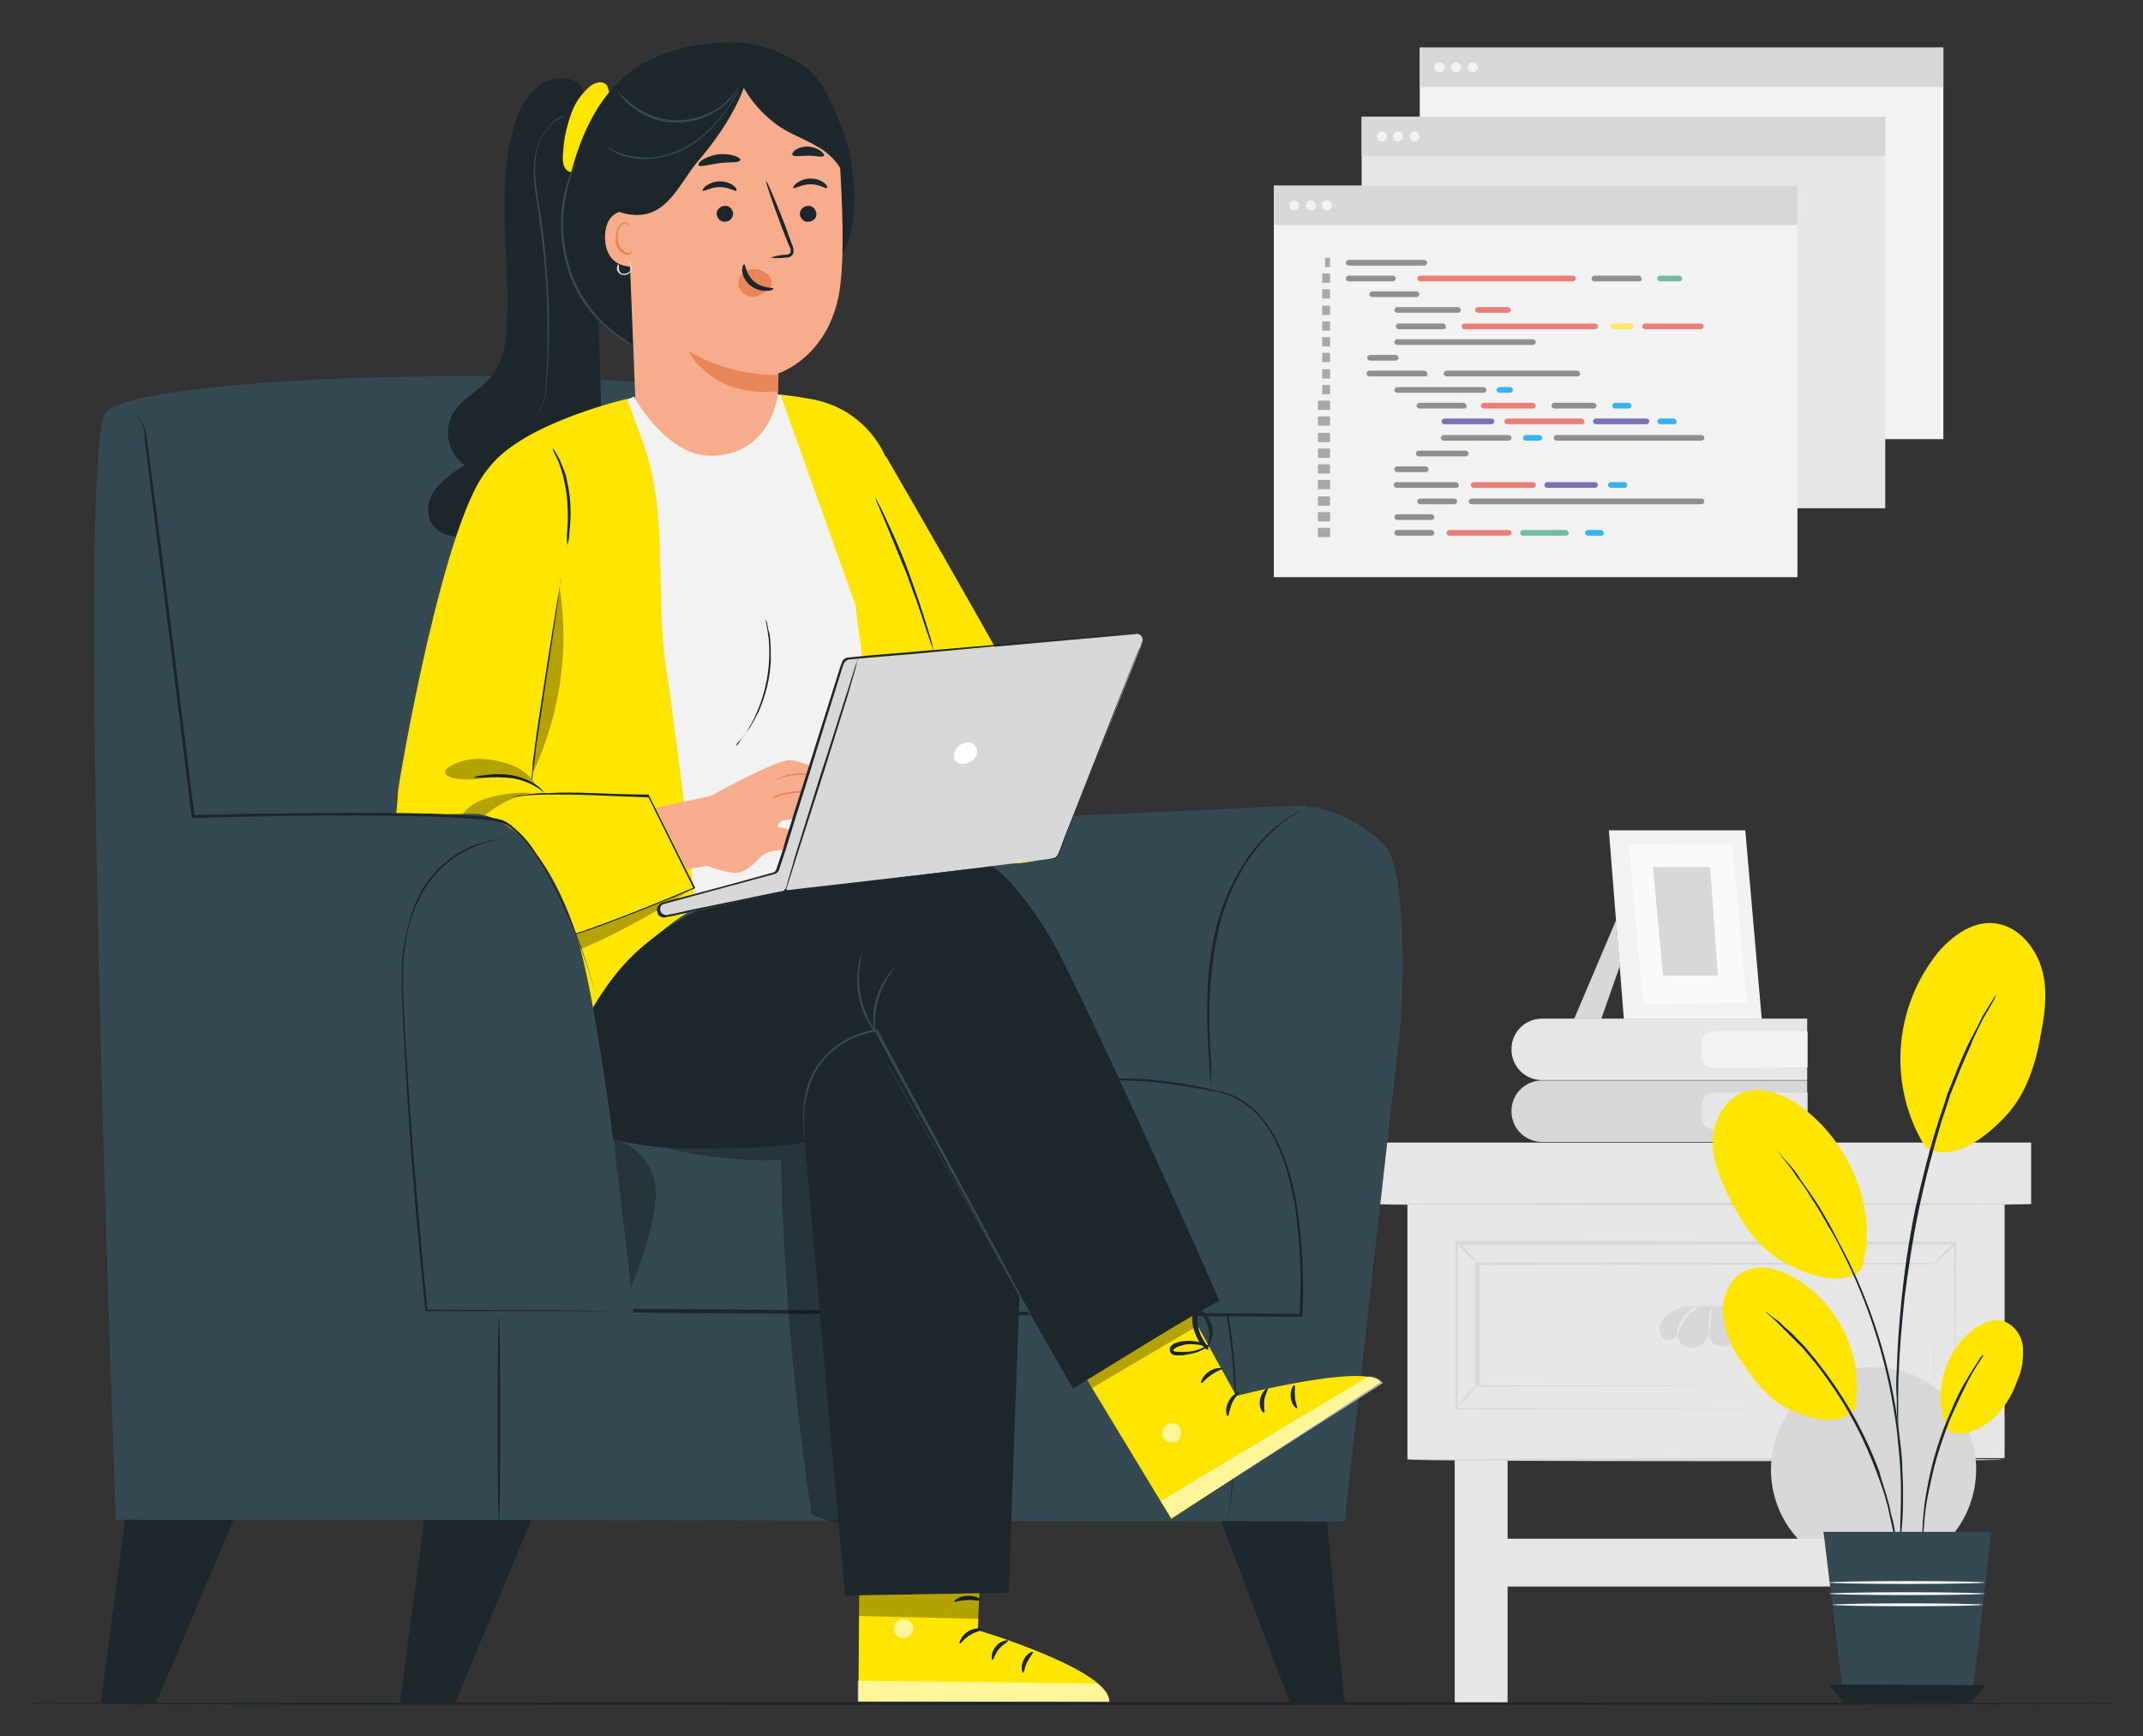 <?xml version="1.0" encoding="utf-8"?>
<!-- Generator: Adobe Illustrator 25.4.1, SVG Export Plug-In . SVG Version: 6.00 Build 0)  -->
<svg version="1.1" id="Livello_1" xmlns="http://www.w3.org/2000/svg" xmlns:xlink="http://www.w3.org/1999/xlink" x="0px" y="0px"
	 viewBox="0 0 300 243" style="enable-background:new 0 0 300 243;" xml:space="preserve">
<rect x="0" y="0" width="300" height="243" fill="#333333" stroke="none"/>
<style type="text/css">
	.st0{fill:#E7E6E6;}
	.st1{fill:#D8D8D8;}
	.st2{fill:#F2F2F2;}
	.st3{fill:#FAFAFA;}
	.st4{fill:#FFE500;}
	.st5{fill:#1C262B;}
	.st6{fill:#354952;}
	.st7{opacity:0.3;}
	.st8{fill:#040405;}
	.st9{fill:#F7AD8B;}
	.st10{fill:#E88559;}
	.st11{opacity:0.6;}
	.st12{fill:#FFFFFF;}
	.st13{opacity:0.33;fill:#141414;enable-background:new    ;}
	.st14{fill:#908F8F;}
	.st15{fill:#E97F78;}
	.st16{fill:#7C72B1;}
	.st17{fill:#74BCA1;}
	.st18{fill:#3AB2EA;}
	.st19{fill:#FFE663;}
</style>
<g id="Raggruppa_1648" transform="translate(1367.342 369.665)">
	<g id="Raggruppa_1480" transform="translate(-968.303 -137.939)">
		<g id="Raggruppa_1445" transform="translate(0 91.907)">
			<g id="Raggruppa_1443">
				<g id="Raggruppa_1385" transform="translate(25.609 91.848)">
					<g id="Raggruppa_1384">
						<g id="Raggruppa_1383">
							<rect id="Rettangolo_432" x="-221" y="-211.8" class="st0" width="7.4" height="34.8"/>
						</g>
					</g>
				</g>
				<g id="Raggruppa_1388" transform="translate(157.158 91.848)">
					<g id="Raggruppa_1387">
						<g id="Raggruppa_1386">
							<rect id="Rettangolo_433" x="-290" y="-211.8" class="st0" width="7.4" height="34.8"/>
						</g>
					</g>
				</g>
				<g id="Raggruppa_1391">
					<g id="Raggruppa_1390">
						<g id="Raggruppa_1389">
							<rect id="Rettangolo_434" x="-207.6" y="-163.7" class="st0" width="92.9" height="8.6"/>
						</g>
					</g>
				</g>
				<g id="Raggruppa_1394" transform="translate(11.886 18.066)">
					<g id="Raggruppa_1393">
						<g id="Raggruppa_1392">
							<path id="Tracciato_20405" class="st0" d="M-130.3-173.1h-83.6v35.7l83.6-0.2V-173.1z"/>
						</g>
					</g>
				</g>
				<g id="Raggruppa_1398" transform="translate(0.006 17.715)">
					<g id="Raggruppa_1397">
						<g id="Raggruppa_1396">
							<g id="Raggruppa_1395">
								<path id="Tracciato_20406" class="st1" d="M-161.1-173c-25.7,0-46.5,0.1-46.5,0.2c0,0.1,20.8,0.2,46.5,0.2
									s46.5-0.1,46.5-0.2C-114.7-172.9-135.5-173-161.1-173z"/>
							</g>
						</g>
					</g>
				</g>
				<g id="Raggruppa_1402" transform="translate(12.535 92.793)">
					<g id="Raggruppa_1401">
						<g id="Raggruppa_1400">
							<g id="Raggruppa_1399">
								<path id="Tracciato_20407" class="st1" d="M-172.7-212.3c-22.9,0-41.5,0.1-41.5,0.2c0,0.1,18.6,0.2,41.5,0.2
									s41.5-0.1,41.5-0.2C-131.2-212.2-149.8-212.3-172.7-212.3z"/>
							</g>
						</g>
					</g>
				</g>
				<g id="Raggruppa_1406" transform="translate(26.011 28.866)">
					<g id="Raggruppa_1405">
						<g id="Raggruppa_1404">
							<g id="Raggruppa_1403">
								<path id="Tracciato_20408" class="st1" d="M-151.3-155.8c0-0.3,0-0.7,0-1.2c0-1,0-2.6,0-4.5c0-4,0-9.8,0.1-17.1v-0.1h-0.1
									l-69.8-0.1h-0.2v0.2c0,8.1,0,15.9,0,23.2v0.2h0.2l50-0.1l14.5,0l3.9,0l1,0c0.2,0,0.3,0,0.3,0s-0.1,0-0.4,0l-1,0l-3.9,0
									l-14.6,0l-49.9-0.1l0.2,0.2c0-7.3,0-15.1,0-23.2l-0.2,0.2l0,0l69.8-0.1l-0.1-0.1c0,7.3,0,13,0.1,17c0,2,0,3.5,0,4.6
									C-151.3-156.5-151.3-156.1-151.3-155.8c0,0.3,0,0.4,0,0.4C-151.3-155.6-151.3-155.7-151.3-155.8z"/>
							</g>
						</g>
					</g>
				</g>
				<g id="Raggruppa_1410" transform="translate(26.581 71.541)">
					<g id="Raggruppa_1409">
						<g id="Raggruppa_1408">
							<g id="Raggruppa_1407">
								<path id="Tracciato_20409" class="st1" d="M-220.3-199.9c-0.5,0.4-0.9,1-1.2,1.5c1-0.8,1.9-1.8,2.7-2.9
									C-219.4-200.8-219.9-200.4-220.3-199.9z"/>
							</g>
						</g>
					</g>
				</g>
				<g id="Raggruppa_1414" transform="translate(26.375 29.219)">
					<g id="Raggruppa_1413">
						<g id="Raggruppa_1412">
							<g id="Raggruppa_1411">
								<path id="Tracciato_20410" class="st1" d="M-219.9-177.6c-0.4-0.5-0.9-1-1.5-1.4c0.8,1.2,1.7,2.2,2.8,3
									C-219-176.6-219.4-177.1-219.9-177.6z"/>
							</g>
						</g>
					</g>
				</g>
				<g id="Raggruppa_1418" transform="translate(166.446 29.363)">
					<g id="Raggruppa_1417">
						<g id="Raggruppa_1416">
							<g id="Raggruppa_1415">
								<path id="Tracciato_20411" class="st1" d="M-293.3-177.7c-0.6,0.4-1.1,1-1.5,1.6c0.6-0.4,1.2-0.8,1.7-1.4
									c0.6-0.4,1.1-1,1.5-1.6C-292.2-178.7-292.8-178.2-293.3-177.7z"/>
							</g>
						</g>
					</g>
				</g>
				<g id="Raggruppa_1422" transform="translate(118.847 65.981)">
					<g id="Raggruppa_1421">
						<g id="Raggruppa_1420">
							<g id="Raggruppa_1419">
								<path id="Tracciato_20412" class="st1" d="M-245.6-194.2c-0.5-0.5-1.1-1-1.7-1.4c-6.5-4.6-15.4-3.1-20,3.4
									c-4.6,6.5-3.1,15.4,3.4,20c6.5,4.6,15.4,3.1,20-3.4C-239.8-181.4-240.5-189.3-245.6-194.2z"/>
							</g>
						</g>
					</g>
				</g>
				<g id="Raggruppa_1426" transform="translate(31.815 35.254)">
					<g id="Raggruppa_1425">
						<g id="Raggruppa_1424">
							<g id="Raggruppa_1423">
								<path id="Tracciato_20413" class="st1" d="M-160.2-165.2c0-0.2,0-0.5,0-0.9c0-0.8,0-1.9,0-3.3c0-2.9,0-7.2,0.1-12.6v-0.1
									h-0.1l-63.9-0.1h-0.2v17.4h0.2l45.7-0.1l13.4,0l3.6,0l0.9,0c0.2,0,0.3,0,0.3,0s-0.1,0-0.3,0l-0.9,0l-3.6,0l-13.4,0
									l-45.6-0.1l0.2,0.2V-182l-0.2,0.2l0,0l63.9-0.1l-0.1-0.1c0,5.4,0,9.6,0.1,12.6c0,1.5,0,2.6,0,3.4
									C-160.2-165.7-160.2-165.4-160.2-165.2c0,0.2,0,0.3,0,0.3C-160.2-165-160.2-165.1-160.2-165.2z"/>
							</g>
						</g>
					</g>
				</g>
				<g id="Raggruppa_1442" transform="translate(85.886 47.964)">
					<g id="Raggruppa_1429" transform="translate(0 0.063)">
						<g id="Raggruppa_1428">
							<g id="Raggruppa_1427">
								<path id="Tracciato_20414" class="st1" d="M-238.5-184.9c-0.1,0.6-0.6,1.1-1.1,1.3c-1,0.3-1.8-0.4-2.4-1.1
									c-0.2,1-1.1,1.7-2.1,1.5c0,0,0,0,0,0c-0.9-0.1-1.6-0.9-1.6-1.8c-0.3,1.1-1.2,1.9-2.3,2h0c-1.1,0.1-2.1-0.8-2.2-1.9l0,0
									c-0.1,0.8-1.3,1.1-1.9,0.5c-0.6-0.6-0.6-1.6-0.2-2.3c0.2-0.3,0.3-0.5,0.6-0.7c1-0.9,2.4-1.5,3.7-1.4h4.7
									c0.6,0,1.1,0.1,1.7,0.3c0.6,0.2,1.2,0.4,1.7,0.8C-238.9-187.2-238.3-186-238.5-184.9z"/>
							</g>
						</g>
					</g>
					<g id="Raggruppa_1433" transform="translate(5.014)">
						<g id="Raggruppa_1432">
							<g id="Raggruppa_1431">
								<g id="Raggruppa_1430">
									<path id="Tracciato_20415" class="st0" d="M-252.9-188.5c-1.1,0.7-2,1.8-2.2,3.1c-0.1,0.5-0.1,0.8,0,0.8
										c0.4-1.7,1.5-3.2,3-4.1C-252.2-188.8-252.5-188.8-252.9-188.5z"/>
								</g>
							</g>
						</g>
					</g>
					<g id="Raggruppa_1437" transform="translate(14.265 0.431)">
						<g id="Raggruppa_1436">
							<g id="Raggruppa_1435">
								<g id="Raggruppa_1434">
									<path id="Tracciato_20416" class="st0" d="M-260-187.2c-0.1,0.6-0.1,1.2,0,1.9c0.4-1.2,0.5-2.5,0.4-3.7
										C-259.9-188.5-260-187.8-260-187.2z"/>
								</g>
							</g>
						</g>
					</g>
					<g id="Raggruppa_1441" transform="translate(19.989 0.312)">
						<g id="Raggruppa_1440">
							<g id="Raggruppa_1439">
								<g id="Raggruppa_1438">
									<path id="Tracciato_20417" class="st0" d="M-262.7-188.5c0.3,0.4,0.4,0.9,0.5,1.4c0.1,0.5,0.1,1,0.1,1.5
										c0,0.4,0,0.6,0.1,0.6c0,0,0.1-0.2,0.2-0.6c0.1-0.5,0.1-1,0-1.6c-0.1-0.5-0.3-1-0.7-1.4c-0.3-0.3-0.5-0.4-0.5-0.4
										C-263.1-188.9-262.9-188.8-262.7-188.5z"/>
								</g>
							</g>
						</g>
					</g>
				</g>
			</g>
			<g id="Raggruppa_1444" transform="translate(39.387 116.449)">
				<rect id="Rettangolo_435" x="-228.2" y="-224.7" class="st0" width="57.3" height="6.7"/>
			</g>
		</g>
		<g id="Raggruppa_1479" transform="translate(42.351)">
			<g id="Raggruppa_1456" transform="translate(0 73.613)">
				<g id="Raggruppa_1450">
					<g id="Raggruppa_1449">
						<g id="Raggruppa_1448">
							<g id="Raggruppa_1447">
								<g id="Raggruppa_1446">
									<path id="Tracciato_20418" class="st1" d="M-225.5-154.1c-2.4,0-4.3,1.9-4.3,4.3c0,0,0,0,0,0l0,0c0,2.4,1.9,4.3,4.3,4.3
										c0,0,0,0,0,0h37.1v-8.6"/>
								</g>
							</g>
						</g>
					</g>
				</g>
				<g id="Raggruppa_1455" transform="translate(56.148 3.803)">
					<g id="Raggruppa_1454">
						<g id="Raggruppa_1453">
							<g id="Raggruppa_1452">
								<g id="Raggruppa_1451">
									<path id="Rettangolo_436" class="st0" d="M-257.7-151.1c-0.9,0-1.6-0.7-1.6-1.6c0,0,0,0,0,0v-1.9c0-0.9,0.7-1.6,1.6-1.6
										l0,0h13.2v5H-257.7L-257.7-151.1z"/>
								</g>
							</g>
						</g>
					</g>
				</g>
			</g>
			<g id="Raggruppa_1467" transform="translate(0 55.461)">
				<g id="Raggruppa_1461">
					<g id="Raggruppa_1460">
						<g id="Raggruppa_1459">
							<g id="Raggruppa_1458">
								<g id="Raggruppa_1457">
									<path id="Tracciato_20419" class="st0" d="M-225.5-144.6c-2.4,0-4.3,1.9-4.3,4.3c0,0,0,0,0,0l0,0c0,2.4,1.9,4.3,4.3,4.3
										c0,0,0,0,0,0h37.1v-8.6L-225.5-144.6z"/>
								</g>
							</g>
						</g>
					</g>
				</g>
				<g id="Raggruppa_1466" transform="translate(56.148 3.805)">
					<g id="Raggruppa_1465">
						<g id="Raggruppa_1464">
							<g id="Raggruppa_1463">
								<g id="Raggruppa_1462">
									<path id="Rettangolo_437" class="st2" d="M-257.7-141.5c-0.9,0-1.6-0.7-1.6-1.6c0,0,0,0,0,0v-1.9c0-0.9,0.7-1.6,1.6-1.6
										l0,0h13.2v5L-257.7-141.5L-257.7-141.5z"/>
								</g>
							</g>
						</g>
					</g>
				</g>
			</g>
			<g id="Raggruppa_1478" transform="translate(18.358)">
				<g id="Raggruppa_1469" transform="translate(0 26.339)">
					<g id="Raggruppa_1468">
						<path id="Tracciato_20420" class="st1" d="M-233-122.8l-2.6,7.4h-3.8l5.9-13.9L-233-122.8z"/>
					</g>
				</g>
				<g id="Raggruppa_1477" transform="translate(10.278)">
					<g id="Raggruppa_1474">
						<g id="Raggruppa_1471">
							<g id="Raggruppa_1470">
								<path id="Tracciato_20421" class="st2" d="M-244.8-115.5l2.1,26.4h19.3l-2.3-26.4H-244.8z"/>
							</g>
						</g>
						<g id="Raggruppa_1473" transform="translate(5.897 4.134)">
							<g id="Raggruppa_1472">
								<path id="Tracciato_20422" class="st3" d="M-247.9-117.7l2,22.4l14.5-0.2l-2-22.1L-247.9-117.7z"/>
							</g>
						</g>
					</g>
					<g id="Raggruppa_1476" transform="translate(13.073 10.831)">
						<g id="Raggruppa_1475">
							<path id="Tracciato_20423" class="st1" d="M-251.7-121.2l1.4,15.2h7.7l-1.1-15.2H-251.7z"/>
						</g>
					</g>
				</g>
			</g>
		</g>
	</g>
	<g id="Raggruppa_1486" transform="translate(-952.991 -368.194)">
		<g id="Raggruppa_1481">
			<rect id="Rettangolo_438" x="-215.6" y="5.2" class="st2" width="73.3" height="54.8"/>
		</g>
		<g id="Raggruppa_1482">
			<rect id="Rettangolo_439" x="-215.6" y="5.2" class="st1" width="73.3" height="5.5"/>
		</g>
		<g id="Raggruppa_1483" transform="translate(4.248 4.257)">
			<path id="Tracciato_20424" class="st2" d="M-216.4,3.7c0,0.4-0.3,0.7-0.7,0.7c-0.4,0-0.7-0.3-0.7-0.7c0,0,0,0,0,0
				c0-0.4,0.3-0.7,0.7-0.7l0,0C-216.7,3-216.4,3.3-216.4,3.7z"/>
		</g>
		<g id="Raggruppa_1484" transform="translate(9.091 4.257)">
			<path id="Tracciato_20425" class="st2" d="M-218.9,3.7c0,0.4-0.3,0.7-0.7,0.7c-0.4,0-0.7-0.3-0.7-0.7S-220,3-219.6,3l0,0
				C-219.2,3-218.9,3.3-218.9,3.7L-218.9,3.7z"/>
		</g>
		<g id="Raggruppa_1485" transform="translate(13.927 4.257)">
			<path id="Tracciato_20426" class="st2" d="M-221.4,3.7c0,0.4-0.3,0.7-0.7,0.7c-0.4,0-0.7-0.3-0.7-0.7c0,0,0,0,0,0
				c0-0.4,0.3-0.7,0.7-0.7l0,0C-221.8,3-221.4,3.3-221.4,3.7L-221.4,3.7z"/>
		</g>
	</g>
	<g id="Raggruppa_1492" transform="translate(-970.024 -348.019)">
		<g id="Raggruppa_1487">
			<rect id="Rettangolo_440" x="-206.7" y="-5.3" class="st0" width="73.3" height="54.8"/>
		</g>
		<g id="Raggruppa_1488">
			<rect id="Rettangolo_441" x="-206.7" y="-5.3" class="st1" width="73.3" height="5.5"/>
		</g>
		<g id="Raggruppa_1489" transform="translate(4.248 4.255)">
			<path id="Tracciato_20427" class="st2" d="M-207.4-6.8c0,0.4-0.3,0.7-0.7,0.7c-0.4,0-0.7-0.3-0.7-0.7c0,0,0,0,0,0
				c0-0.4,0.3-0.7,0.7-0.7c0,0,0,0,0,0C-207.8-7.6-207.4-7.2-207.4-6.8L-207.4-6.8z"/>
		</g>
		<g id="Raggruppa_1490" transform="translate(9.086 4.255)">
			<path id="Tracciato_20428" class="st2" d="M-210-6.8c0,0.4-0.3,0.7-0.7,0.7l0,0c-0.4,0-0.7-0.3-0.7-0.7c0-0.4,0.3-0.7,0.7-0.7
				l0,0C-210.3-7.6-210-7.2-210-6.8L-210-6.8z"/>
		</g>
		<g id="Raggruppa_1491" transform="translate(13.926 4.257)">
			<circle id="Ellisse_25" class="st2" cx="-213.2" cy="-6.8" r="0.7"/>
		</g>
	</g>
	<g id="Raggruppa_1498" transform="translate(-995.815 -327.677)">
		<g id="Raggruppa_1493">
			<rect id="Rettangolo_442" x="-193.2" y="-16" class="st2" width="73.3" height="54.8"/>
		</g>
		<g id="Raggruppa_1494">
			<rect id="Rettangolo_443" x="-193.2" y="-16" class="st1" width="73.3" height="5.5"/>
		</g>
		<g id="Raggruppa_1495" transform="translate(4.25 4.266)">
			<path id="Tracciato_20429" class="st2" d="M-193.9-17.5c0,0.4-0.3,0.7-0.7,0.7c-0.4,0-0.7-0.3-0.7-0.7c0,0,0,0,0,0
				c0-0.4,0.3-0.7,0.7-0.7l0,0C-194.2-18.2-193.9-17.9-193.9-17.5C-193.9-17.5-193.9-17.5-193.9-17.5z"/>
		</g>
		<g id="Raggruppa_1496" transform="translate(9.088 4.266)">
			<path id="Tracciato_20430" class="st2" d="M-196.4-17.5c0,0.4-0.3,0.7-0.7,0.7c-0.4,0-0.7-0.3-0.7-0.7c0,0,0,0,0,0
				c0-0.4,0.3-0.7,0.7-0.7c0,0,0,0,0,0l0,0C-196.8-18.2-196.4-17.9-196.4-17.5C-196.4-17.5-196.4-17.5-196.4-17.5z"/>
		</g>
		<g id="Raggruppa_1497" transform="translate(13.927 4.266)">
			<path id="Tracciato_20431" class="st2" d="M-199-17.5c0,0.4-0.3,0.7-0.7,0.7c-0.4,0-0.7-0.3-0.7-0.7c0,0,0,0,0,0
				c0-0.4,0.3-0.7,0.7-0.7l0,0C-199.3-18.2-199-17.9-199-17.5z"/>
		</g>
	</g>
	<g id="Plant" transform="translate(-866.653 -110.535)">
		<g id="Raggruppa_1533">
			<g id="Raggruppa_1519">
				<g id="Raggruppa_1500" transform="translate(55.185)">
					<g id="Raggruppa_1499">
						<path id="Tracciato_20432" class="st4" d="M-286.3-98.5c3.8,2.1,8.2-1.2,11.2-4.4s4.3-7.6,5-11.9c0.6-3.1,0.9-6.3-0.1-9.2
							s-3.4-5.6-6.5-5.9c-3-0.3-5.8,1.7-7.8,4C-290.9-118-291.6-107-286.3-98.5"/>
					</g>
				</g>
				<g id="Raggruppa_1502" transform="translate(66.996 116.465)">
					<g id="Raggruppa_1501">
						<path id="Tracciato_20433" class="st4" d="M-295.1-175.5c1.8,1.4,4.3,0.1,6.1-1.2c1.7-1.5,3-3.5,3.7-5.6
							c0.7-1.5,0.9-3.1,0.8-4.8c-0.2-1.7-1.3-3.1-2.8-3.6c-1.5-0.4-3.1,0.4-4.4,1.4C-295.7-186-297.1-180.4-295.1-175.5"/>
					</g>
				</g>
				<g id="Raggruppa_1504" transform="translate(2.816 101.109)">
					<g id="Raggruppa_1503">
						<path id="Tracciato_20434" class="st4" d="M-243.8-163c-2.1,2.5-6.1,1.5-9.1,0.1c-3-1.4-5.1-4.1-6.9-6.9
							c-1.4-1.9-2.2-4.2-2.5-6.5c-0.2-2.3,0.8-4.9,3-6c2.1-1,4.6-0.4,6.6,0.7C-246.1-178-242.5-170.5-243.8-163"/>
					</g>
				</g>
				<g id="Raggruppa_1506" transform="translate(0 49.129)">
					<g id="Raggruppa_1505">
						<path id="Tracciato_20435" class="st4" d="M-240.1-130.6c-2.7,2.7-8.1,0.7-11.4-1.3c-3.3-2-5.5-5.4-7.2-8.9
							c-1.2-2.5-2.3-5.1-2.2-7.9s1.6-5.6,4.1-6.6c2.5-1,5.4,0.1,7.6,1.5C-241.9-148.9-237.5-138.9-240.1-130.6"/>
					</g>
				</g>
				<g id="Raggruppa_1509" transform="translate(15.616 114.21)">
					<g id="Raggruppa_1508">
						<g id="Raggruppa_1507">
							<path id="Tracciato_20436" class="st5" d="M-250.6-155.7c0-0.3-0.1-0.7-0.1-1.2c0-0.3-0.1-0.5-0.1-0.8l-0.2-1
								c-0.1-0.7-0.2-1.5-0.5-2.4c-0.1-0.4-0.2-0.9-0.3-1.4c-0.1-0.5-0.3-1-0.4-1.5c-0.3-1-0.7-2.1-1-3.3c-1.8-4.9-4.3-9.5-7.4-13.7
								c-0.7-0.9-1.4-1.9-2.1-2.7l-1-1.2l-1-1c-0.6-0.7-1.2-1.2-1.8-1.7l-0.7-0.7l-0.7-0.5l-0.9-0.7c-0.1-0.1-0.2-0.2-0.3-0.2
								c0.1,0.1,0.2,0.2,0.3,0.3l0.9,0.8l0.6,0.6l0.7,0.7c0.5,0.5,1.1,1.1,1.7,1.7l1,1l1,1.2c0.7,0.8,1.4,1.7,2.1,2.7
								c3.1,4.2,5.5,8.8,7.3,13.7c0.4,1.1,0.8,2.2,1.1,3.2c0.1,0.5,0.3,1,0.4,1.5c0.1,0.5,0.2,0.9,0.3,1.4c0.2,0.9,0.4,1.7,0.5,2.4
								c0.1,0.3,0.1,0.7,0.2,1l0.1,0.8C-250.7-156.3-250.7-156-250.6-155.7c-0.1,0.1,0,0.3,0,0.4
								C-250.5-155.4-250.6-155.5-250.6-155.7z"/>
						</g>
					</g>
				</g>
				<g id="Raggruppa_1512" transform="translate(17.319 65.721)">
					<g id="Raggruppa_1511">
						<g id="Raggruppa_1510">
							<path id="Tracciato_20437" class="st5" d="M-252.4-105.5c0-0.1,0-0.3,0.1-0.5c0.1-0.4,0.1-1.1,0.2-1.8c0-0.4,0.1-0.8,0.2-1.3
								c0.1-0.5,0.1-1,0.1-1.6c0.1-1.1,0.2-2.4,0.2-3.9c0-0.7,0-1.5,0-2.3c0-0.8-0.1-1.6-0.1-2.4c0-1.7-0.3-3.5-0.5-5.4
								c-1-8.2-3.4-16.2-7-23.6c-0.9-1.7-1.7-3.3-2.5-4.8c-0.4-0.7-0.8-1.4-1.2-2.1c-0.4-0.7-0.8-1.3-1.2-1.9
								c-0.8-1.2-1.6-2.2-2.2-3.2c-0.3-0.5-0.7-0.9-1-1.3c-0.3-0.4-0.6-0.7-0.9-1l-1.2-1.4l-0.3-0.4c-0.1-0.1-0.1-0.1-0.1-0.1
								c0,0,0.1,0.1,0.1,0.1l0.3,0.4l1.1,1.4l0.8,1c0.3,0.4,0.6,0.8,0.9,1.3c0.7,0.9,1.5,2,2.2,3.2c0.4,0.6,0.8,1.2,1.2,1.9
								c0.4,0.7,0.8,1.4,1.2,2.1c0.9,1.4,1.7,3.1,2.5,4.7c3.6,7.4,5.9,15.3,7,23.5c0.2,1.9,0.4,3.7,0.5,5.4c0,0.8,0.1,1.7,0.1,2.4
								l0,2.2c0,1.4-0.1,2.7-0.1,3.9c0,0.6,0,1.1-0.1,1.6c0,0.5-0.1,0.9-0.1,1.3c-0.1,0.8-0.1,1.4-0.2,1.8
								C-252.4-105.7-252.4-105.6-252.4-105.5c0,0,0,0.1,0,0.2C-252.4-105.3-252.4-105.4-252.4-105.5z"/>
						</g>
					</g>
				</g>
				<g id="Raggruppa_1515" transform="translate(54.038 20.848)">
					<g id="Raggruppa_1514">
						<g id="Raggruppa_1513">
							<path id="Tracciato_20438" class="st5" d="M-275.3-140.7c-0.1,0.1-0.2,0.2-0.3,0.4l-1,1.6c-0.2,0.4-0.5,0.7-0.7,1.2l-0.7,1.4
								l-0.9,1.7c-0.3,0.6-0.6,1.2-0.9,1.9c-0.3,0.7-0.6,1.4-0.9,2.1l-0.9,2.3c-0.2,0.4-0.3,0.8-0.5,1.2l-0.4,1.3
								c-0.3,0.9-0.6,1.8-0.9,2.7c-1.2,3.7-2.2,7.8-3.2,12.1c-0.9,4.4-1.5,8.6-1.9,12.4c-0.4,3.8-0.6,7.3-0.7,10.2
								c-0.1,1.5-0.1,2.8,0,3.9c0,1.2,0,2.2,0.1,3l0.1,1.9l0,0.5c0,0.1,0,0.1,0,0.2c0-0.1,0-0.1,0-0.2v-0.5c0-0.5,0-1.1,0-1.9
								c0-0.8,0-1.8,0-3c0-1.2,0-2.5,0.1-3.9c0.1-2.9,0.4-6.4,0.8-10.2c0.5-3.8,1.1-8,2-12.3c0.9-4.3,2-8.4,3.1-12.1l0.9-2.7
								l0.4-1.3c0.2-0.4,0.3-0.8,0.5-1.2l0.9-2.3c0.3-0.7,0.6-1.4,0.9-2.1c0.3-0.7,0.6-1.3,0.8-1.9l0.8-1.7l0.7-1.4
								c0.2-0.4,0.5-0.8,0.7-1.2c0.4-0.7,0.7-1.2,0.9-1.6L-275.3-140.7c0.1,0,0.1-0.1,0.1-0.1C-275.2-140.8-275.3-140.7-275.3-140.7
								z"/>
						</g>
					</g>
				</g>
				<g id="Raggruppa_1518" transform="translate(61.608 126.508)">
					<g id="Raggruppa_1517">
						<g id="Raggruppa_1516">
							<path id="Tracciato_20439" class="st5" d="M-285.3-195.2c-0.4,0.6-1,1.5-1.7,2.7c-0.8,1.3-1.5,2.7-2.1,4.2
								c-1.6,3.5-2.7,7.1-3.4,10.9c-0.3,1.5-0.5,3.1-0.6,4.6c-0.1,1.3-0.1,2.4-0.1,3.1c0,0.4,0,0.8,0,1.2c0.1-0.4,0.1-0.8,0.1-1.1
								c0-0.7,0.1-1.8,0.2-3.1c0.1-1.3,0.3-2.9,0.7-4.6c0.4-1.9,0.8-3.7,1.4-5.5c0.6-1.8,1.2-3.6,2-5.3c0.7-1.6,1.4-3,2-4.2
								c0.6-1.2,1.2-2.1,1.6-2.7c0.2-0.3,0.4-0.7,0.6-1C-284.9-195.9-285.1-195.6-285.3-195.2z"/>
						</g>
					</g>
				</g>
			</g>
			<g id="Raggruppa_1521" transform="translate(32.388 178.895)">
				<g id="Raggruppa_1520">
					<path id="Tracciato_20440" class="st6" d="M-274.9-199.6h17.8l2.8-24h-23.5L-274.9-199.6z"/>
				</g>
			</g>
			<g id="Raggruppa_1523" transform="translate(34.188 223.957)">
				<g id="Raggruppa_1522">
					<path id="Tracciato_20441" class="st5" d="M-256.9-247.2l-2.1,2.5h-17.8l-2-2.6L-256.9-247.2z"/>
				</g>
			</g>
			<g id="Raggruppa_1526" transform="translate(34.071 193.383)">
				<g id="Raggruppa_1525">
					<g id="Raggruppa_1524">
						<path id="Tracciato_20442" class="st3" d="M-267.8-231.2c-6,0-10.9,0.1-10.9,0.2s4.9,0.2,10.9,0.2c6,0,10.9-0.1,10.9-0.2
							S-261.8-231.2-267.8-231.2z"/>
					</g>
				</g>
			</g>
			<g id="Raggruppa_1529" transform="translate(34.071 196.746)">
				<g id="Raggruppa_1528">
					<g id="Raggruppa_1527">
						<path id="Tracciato_20443" class="st3" d="M-267.8-233c-6,0-10.9,0.1-10.9,0.2c0,0.1,4.9,0.2,10.9,0.2c6,0,10.9-0.1,10.9-0.2
							C-256.9-232.9-261.8-233-267.8-233z"/>
					</g>
				</g>
			</g>
			<g id="Raggruppa_1532" transform="translate(35.063 200.004)">
				<g id="Raggruppa_1531">
					<g id="Raggruppa_1530">
						<path id="Tracciato_20444" class="st3" d="M-268.7-234.7c-5.8,0-10.5,0.1-10.5,0.2c0,0.1,4.7,0.2,10.5,0.2
							c5.8,0,10.5-0.1,10.5-0.2C-258.2-234.6-262.9-234.7-268.7-234.7z"/>
					</g>
				</g>
			</g>
		</g>
	</g>
	<g id="Character" transform="translate(-1342.997 -369.665)">
		<g id="Raggruppa_1765">
			<g id="Raggruppa_1550" transform="translate(0.085 98.064)">
				<g id="Raggruppa_1542">
					<g id="Raggruppa_1534" transform="translate(1.9 336.294)">
						<path id="Tracciato_20445" class="st5" d="M6.4-221.7l-10.9,25.8l-7.7-0.1l3.4-25.8L6.4-221.7z"/>
					</g>
					<g id="Raggruppa_1535" transform="translate(89.864 336.46)">
						<path id="Tracciato_20446" class="st5" d="M-39.9-221.8l-10.7,25.7l-7.7-0.1l3.4-25.7L-39.9-221.8z"/>
					</g>
					<g id="Raggruppa_1536">
						<path id="Tracciato_20447" class="st6" d="M-8.2,114.6l172,0.3c0,0,7-62.5,7.6-67.1c0.8-6.9,1-24.8-2-27.6
							c-6-5.7-12.1-5.5-12.1-5.5l-45.7,2.1L81.2-40.9c-3.6-6.6-86.7-5.6-90.9,0.7S-8.2,114.6-8.2,114.6z"/>
					</g>
					<g id="Raggruppa_1538" transform="translate(108.774 274.481)">
						<g id="Raggruppa_1537">
							<path id="Tracciato_20448" class="st5" d="M-68.2-158.8c0-0.4,0-0.9,0-1.6c0-1.4,0-3.5,0.1-6.2c0.1-5.4,0.2-13.1,0.3-22.5
								v-0.1h0.1l52.3,0.3l54.1,0.4h0.1l0,0.1c1.1,7,1.4,14.1,0.8,21.2c-0.2,2.6-0.5,5.2-1,7.7c0,0,0-0.2,0.1-0.5l0.2-1.5
								c0.2-1.3,0.4-3.3,0.6-5.8c0.5-7,0.2-14.1-1-21.1l0.1,0.1l-54.1-0.3l-52.3-0.4l0.1-0.1c-0.2,9.5-0.4,17.2-0.5,22.5
								c-0.1,2.7-0.1,4.7-0.1,6.2C-68.1-159.7-68.2-159.2-68.2-158.8c0,0.4,0,0.6,0,0.6S-68.2-158.5-68.2-158.8z"/>
						</g>
					</g>
					<g id="Raggruppa_1540" transform="translate(90.494 136.15)">
						<g id="Raggruppa_1539">
							<path id="Tracciato_20449" class="st5" d="M-46-116.7c-1.3,0.2-2.6,0.6-3.8,1.2c-1.9,1-3.5,2.5-4.7,4.2
								c-1.6,2.4-2.7,5.1-3.2,7.9c-0.6,3.5-0.8,7.1-0.7,10.6c0,3.9,0.2,8,0.4,12.4c0.5,8.8,1.7,18.7,2.8,29.4l-0.2-0.2l43.5,0.3
								l78.9,0.6L67-50.1c0.3-5.2,0.1-10.5-0.7-15.6c-0.8-4.5-2.1-8.4-4-11c-0.8-1.2-1.8-2.2-3-3l-0.4-0.3l-0.4-0.2l-0.7-0.4
								c-0.5-0.2-0.9-0.4-1.3-0.5l-1.1-0.3c-0.3,0-0.6-0.1-0.8-0.1c-0.4,0-0.7-0.1-0.7-0.1s0.2,0,0.7,0c0.2,0,0.5,0,0.8,0.1l1.1,0.2
								c0.4,0.1,0.9,0.3,1.4,0.5l0.7,0.4l0.4,0.2l0.4,0.3c1.2,0.8,2.2,1.9,3.1,3.1c1.9,2.7,3.3,6.5,4.1,11.1
								c0.8,5.2,1.1,10.4,0.8,15.7l0,0.1h-0.1l-78.9-0.5l-43.5-0.3h-0.2l0-0.1c-1.2-10.6-2.3-20.5-2.8-29.4
								c-0.3-4.4-0.4-8.6-0.4-12.5c-0.1-3.6,0.1-7.1,0.7-10.6c0.5-2.9,1.6-5.6,3.3-8c1.3-1.8,2.9-3.2,4.8-4.2
								C-48.7-116.2-47.4-116.6-46-116.7c0.3-0.1,0.7-0.1,1-0.1c0.2,0,0.3,0,0.3,0C-44.6-116.8-45.1-116.8-46-116.7z"/>
						</g>
					</g>
					<g id="Raggruppa_1541" transform="translate(331.517 336.935)">
						<path id="Tracciato_20450" class="st5" d="M-185-222.1l9.6,25.4l7.7,0.1l-2.5-25.4L-185-222.1z"/>
					</g>
				</g>
				<g id="Raggruppa_1544" transform="translate(291.924 206.625)">
					<g id="Raggruppa_1543">
						<path id="Tracciato_20451" class="st5" d="M-145.7-151.9c-0.5-0.1-1.2-0.3-2-0.5c-1.7-0.4-4.1-0.8-6.8-1.1
							c-2.3-0.2-4.6-0.3-6.9-0.2c-0.9,0-1.6,0.1-2.1,0.1c-0.3,0-0.5,0-0.8,0.1c0.3,0,0.5,0,0.8,0l2.1,0c2.3,0,4.6,0.1,6.8,0.3
							c2.7,0.3,5.1,0.7,6.8,1l2.1,0.3c0.2,0.1,0.5,0.1,0.8,0.1C-145.2-151.8-145.4-151.9-145.7-151.9z"/>
					</g>
				</g>
				<g id="Raggruppa_1546" transform="translate(327.537 126.607)">
					<g id="Raggruppa_1545">
						<path id="Tracciato_20452" class="st5" d="M-168.9-111.6c-0.4,0.2-0.8,0.3-1.2,0.5c-1.4,0.7-2.7,1.6-3.9,2.7
							c-1.7,1.6-3.2,3.4-4.4,5.5c-1.5,2.5-2.6,5.2-3.3,8c-0.7,2.8-1.1,5.7-1.2,8.5c-0.1,2.6-0.1,5,0,7c0.1,2,0.2,3.6,0.3,4.7
							c0,0.5,0.1,1,0.1,1.3c0,0.2,0,0.3,0.1,0.4c0-0.1,0-0.3,0-0.5c0-0.3,0-0.8,0-1.3c0-1.1-0.1-2.7-0.2-4.7
							c-0.3-5.2,0.2-10.4,1.3-15.5c0.7-2.8,1.8-5.4,3.2-7.9c1.2-2,2.6-3.8,4.3-5.4c1.1-1.1,2.4-2,3.8-2.8c1-0.5,1.5-0.8,1.5-0.8
							C-168.6-111.7-168.7-111.7-168.9-111.6z"/>
					</g>
				</g>
				<g id="Raggruppa_1548" transform="translate(167.094 216.318)" class="st7">
					<g id="Raggruppa_1547">
						<path id="Tracciato_20453" class="st8" d="M-98.8-154.2c6.3-1.8,12.6-3.3,19-4.4c1.1-0.2,2.4-0.4,3.4,0.3c1,0.7,1.3,2,1.5,3.2
							c2.7,16.3,4.4,32.8,5.1,49.4c0.1,0.9,0,1.7-0.3,2.5c-0.7,1.3-2.1,2.1-3.6,2c-1.5-0.1-2.9-0.6-4.2-1.2
							c-2.5-16.4-3.9-33-4.3-49.6c-5.3,0.2-10.6-0.4-15.8-1.6"/>
					</g>
				</g>
				<g id="Raggruppa_1549" transform="translate(152.956 224.23)" class="st7">
					<path id="Tracciato_20454" class="st8" d="M-85.8-157.2c1.4,4.7-4,17-4,17l-1.6-22.7C-88.7-162.1-86.6-160-85.8-157.2z"/>
				</g>
			</g>
			<g id="Raggruppa_1745" transform="translate(88.363)">
				<g id="Raggruppa_1597" transform="translate(9.988)">
					<g id="Raggruppa_1554" transform="translate(0 10.84)">
						<g id="Raggruppa_1551">
							<path id="Tracciato_20455" class="st5" d="M-38.4,60c-0.5,0.5-1.1,0.9-1.8,1c-5.3,1.7-10.8,2.7-16.3,3.2
								c-2,0.2-4.2,0.2-5.5-1.4c-1.2-1.4-0.9-3.6,0.2-5.1c1.2-1.4,2.6-2.6,4.2-3.4c-2.2-1.5-3-4.4-1.9-6.9c1.3-2.6,4.4-3.7,6-6.1
								c1.1-1.8,1.7-3.9,1.7-6c0.7-9.8-1.8-19.9,1.3-29.2c0.6-2,1.7-3.7,3.3-5c1.7-1.2,4.1-1.4,5.7-0.1l1.7,3.1
								c0.5,17.9,1.1,35.8,1.6,53.8C-38,58.8-38.1,59.4-38.4,60z"/>
						</g>
						<g id="Raggruppa_1553" transform="translate(27.799 10.463)">
							<g id="Raggruppa_1552">
								<path id="Tracciato_20456" class="st6" d="M-76.8,38.2c0.4-0.2,0.8-0.5,1.1-0.8c1.1-1.3,1.7-3,1.7-4.7
									c0.5-5.5,0.5-11.1,0-16.6c-0.2-3.2-0.6-6.3-1.1-9.1c-0.5-2.8-0.7-5.3-0.2-7.3c0.4-1.6,1.3-3.1,2.6-4.1
									c0.5-0.3,1-0.6,1.6-0.8c-0.2,0-0.3,0.1-0.5,0.1c-0.4,0.1-0.9,0.4-1.2,0.6C-74-3.4-75-2-75.4-0.3c-0.6,2.1-0.4,4.7,0.1,7.5
									c0.4,2.8,0.8,5.8,1.1,9.1c0.4,5.5,0.5,11,0.1,16.5c0,1.7-0.6,3.3-1.6,4.6c-0.4,0.4-0.9,0.8-1.5,1
									C-77.1,38.3-77,38.3-76.8,38.2z"/>
							</g>
						</g>
					</g>
					<g id="Raggruppa_1596" transform="translate(38.869)">
						<g id="Raggruppa_1557" transform="translate(0.389 11.633)">
							<g id="Raggruppa_1555" transform="translate(14.263 7.124)">
								<path id="Tracciato_20457" class="st4" d="M-90.8-3.8"/>
							</g>
							<g id="Raggruppa_1556">
								<path id="Tracciato_20458" class="st4" d="M-76.5,3.3c-0.8,2.6-1.9,5-3.3,7.4c-0.3,0.6-0.7,1.1-1.2,1.5
									c-0.5,0.4-1.1,0.4-1.6,0c-0.7-0.6-0.6-1.8-0.5-2.8c0.1-1.7,0.5-3.4,1.1-5.1c0.5-1.5,1.5-2.9,2.7-3.9
									c0.7-0.5,1.7-0.8,2.3-0.1C-76.6,1.2-76.4,2.3-76.5,3.3z"/>
							</g>
						</g>
						<g id="Raggruppa_1593" transform="translate(0.384)">
							<g id="Raggruppa_1588">
								<g id="Raggruppa_1558">
									<path id="Tracciato_20459" class="st5" d="M-83,37.6c1.1,5.3,6.3,9,11,11.6l27.8-13.6c2.1-2.4,2.8-11.2,0-17.9
										c-1.4-3.3-2.6-7-5.7-8.8c-2.4-1.5-5-2.5-7.8-2.9c-5.3-0.4-11.6,0.8-15.9,4c-4.8,3.5-7.3,9.5-8.7,15.3
										C-83,29-83.7,34-83,37.6z"/>
								</g>
								<g id="Raggruppa_1582" transform="translate(12.85 9.37)">
									<g id="Raggruppa_1559" transform="translate(5.537)">
										<path id="Tracciato_20460" class="st9" d="M-92.9,9l1.8,44.8l11.5,24.7l8.1-24.7c0-2.8,0.1-10.9,0.1-10.9
											c0,0,7.1-2.2,8.6-11.6c0.7-4.6,0.4-12.2,0-18.5c-0.4-5.6-4.1-12.4-9.7-11.8L-90,5.6C-91.7,5.8-93,7.3-92.9,9z"/>
									</g>
									<g id="Raggruppa_1561" transform="translate(57.08 38.459)">
										<g id="Raggruppa_1560">
											<path id="Tracciato_20461" class="st5" d="M-117.6-18c-0.1-0.6-0.6-1.1-1.2-1l0,0c-0.6,0-1.2,0.6-1.1,1.2v0
												c0.1,0.6,0.6,1.1,1.2,1c0,0,0,0,0,0h0C-118.1-16.8-117.5-17.3-117.6-18L-117.6-18z"/>
										</g>
									</g>
									<g id="Raggruppa_1563" transform="translate(55.273 30.627)">
										<g id="Raggruppa_1562">
											<path id="Tracciato_20462" class="st5" d="M-114.7-14.4c-0.5-0.4-1.2-0.6-1.9-0.6c-0.7,0-1.3,0.2-1.9,0.6
												c-0.4,0.3-0.6,0.6-0.5,0.7c0.1,0.2,1.1-0.5,2.4-0.5c1.3,0,2.2,0.7,2.3,0.5C-114.2-13.8-114.3-14.1-114.7-14.4z"/>
										</g>
									</g>
									<g id="Raggruppa_1565" transform="translate(32.533 38.459)">
										<g id="Raggruppa_1564">
											<path id="Tracciato_20463" class="st5" d="M-104.7-18c-0.1-0.6-0.6-1.1-1.2-1l0,0c-0.6,0-1.2,0.6-1.1,1.2v0
												c0.1,0.6,0.6,1.1,1.2,1c0,0,0,0,0,0h0C-105.2-16.8-104.7-17.3-104.7-18L-104.7-18z"/>
										</g>
									</g>
									<g id="Raggruppa_1567" transform="translate(28.68 31.316)">
										<g id="Raggruppa_1566">
											<path id="Tracciato_20464" class="st5" d="M-100.8-14.7c-0.5-0.4-1.2-0.6-1.9-0.6c-0.7,0-1.3,0.2-1.9,0.6
												c-0.4,0.3-0.6,0.6-0.5,0.7c0.1,0.2,1.1-0.5,2.4-0.5c1.3,0,2.2,0.7,2.3,0.5C-100.3-14.2-100.4-14.4-100.8-14.7z"/>
										</g>
									</g>
									<g id="Raggruppa_1569" transform="translate(47.153 31.39)">
										<g id="Raggruppa_1568">
											<path id="Tracciato_20465" class="st5" d="M-112-4.7c0.2,0,0.4,0,0.6-0.1c0.2-0.1,0.4-0.2,0.5-0.5c0.1-0.4,0-0.9-0.2-1.3
												c-0.3-0.8-0.6-1.6-0.9-2.5c-1.4-3.6-2.6-6.4-2.7-6.3s0.9,3,2.2,6.5l1,2.5c0.2,0.3,0.3,0.6,0.2,1
												c-0.1,0.2-0.4,0.3-0.7,0.3c-0.7,0-1.4,0.2-2.1,0.4C-113.4-4.6-112.7-4.6-112-4.7z"/>
										</g>
									</g>
									<g id="Raggruppa_1570" transform="translate(24.394 81.313)">
										<path id="Tracciato_20466" class="st10" d="M-102.8-41.5c0,0,3.1,6.5,12.5,5.6l0.1-2.3C-94.7-38.2-99-39.3-102.8-41.5z"/>
									</g>
									<g id="Raggruppa_1571" transform="translate(39.055 57.026)">
										<path id="Tracciato_20467" class="st10" d="M-110.1-25.7c0.5,0.7,1.3,1,2.1,0.8c0.7-0.2,1.4-0.7,1.9-1.2
											c0.2-0.1,0.1,0,0.2-0.2c0.1-0.4,0.1-0.8-0.1-1.2c-0.5-0.8-1.5-1.3-2.5-1.2c-1.1,0-2,0.9-2,1.9c0,0,0,0,0,0
											C-110.5-26.4-110.4-26-110.1-25.7L-110.1-25.7z"/>
									</g>
									<g id="Raggruppa_1573" transform="translate(40.191 55.847)">
										<g id="Raggruppa_1572">
											<path id="Tracciato_20468" class="st5" d="M-111.1-27.3c0.1,0.8,0.5,1.5,1.1,2c0.6,0.5,1.4,0.8,2.3,0.8
												c0.6,0,1-0.2,1-0.3c0-0.2-1.5,0-2.7-1c-1.2-1-1.2-2.4-1.4-2.4C-111-28.2-111.1-27.8-111.1-27.3z"/>
										</g>
									</g>
									<g id="Raggruppa_1575" transform="translate(27.493 23.266)">
										<g id="Raggruppa_1574">
											<path id="Tracciato_20469" class="st5" d="M-99.4-10.8c-1.5-0.5-3.1-0.3-4.5,0.5c-0.5,0.3-0.7,0.7-0.6,0.8
												c0.2,0.3,1.4-0.1,2.9-0.3c1.5-0.2,2.8,0,2.9-0.4C-98.5-10.3-98.8-10.6-99.4-10.8z"/>
										</g>
									</g>
									<g id="Raggruppa_1577" transform="translate(54.946 21.121)">
										<g id="Raggruppa_1576">
											<path id="Tracciato_20470" class="st5" d="M-114.9-9.4c-1-0.7-2.4-0.8-3.5-0.1c-0.4,0.3-0.5,0.6-0.4,0.7
												c0.2,0.3,1.1,0.1,2.2,0.1c1.1,0,2,0.3,2.2,0C-114.3-8.8-114.5-9.1-114.9-9.4z"/>
										</g>
									</g>
									<g id="Raggruppa_1579" transform="translate(0 39.892)">
										<g id="Raggruppa_1578">
											<path id="Tracciato_20471" class="st9" d="M-84.8-12.1c0,0.1-5.2,1.3-5.3-3.9c0-5.2,5-3.6,5.1-3.5
												C-84.9-19.5-84.7-12.2-84.8-12.1z"/>
										</g>
									</g>
									<g id="Raggruppa_1581" transform="translate(2.779 43.434)">
										<g id="Raggruppa_1580">
											<path id="Tracciato_20472" class="st10" d="M-89.3-17.3c-0.2,0.2-0.5,0.2-0.8,0.1c-0.9-0.4-1.4-1.3-1.3-2.2
												c0-0.5,0.1-1,0.3-1.5c0.2-0.4,0.5-0.7,0.9-0.8c0.2,0,0.4,0,0.5,0.1c0.1,0.1,0.2,0.2,0.2,0.3c0,0.2-0.1,0.3-0.1,0.3
												c0-0.1,0-0.2-0.1-0.3c-0.1-0.2-0.3-0.3-0.5-0.2c-0.3,0.1-0.6,0.4-0.7,0.7c-0.2,0.4-0.3,0.9-0.2,1.3c0,0.8,0.4,1.6,1.1,2
												c0.2,0.1,0.5,0.1,0.7,0c0.2-0.1,0.2-0.2,0.2-0.1C-89.1-17.6-89.1-17.4-89.3-17.3z"/>
										</g>
									</g>
								</g>
								<g id="Raggruppa_1584" transform="translate(16.509 64.14)">
									<g id="Raggruppa_1583">
										<path id="Tracciato_20473" class="st1" d="M-91.8-26.5c0,0.2,0.1,0.4,0.3,0.6c0.2,0.1,0.5,0.1,0.8,0
											c0.3-0.1,0.5-0.3,0.5-0.5c0.1-0.2,0-0.4-0.1-0.7c-0.2-0.4-0.4-0.5-0.4-0.5c0,0,0.3,0,0.6,0.4c0.1,0.2,0.2,0.5,0.1,0.8
											c-0.1,0.3-0.4,0.6-0.7,0.7c-0.3,0.1-0.7,0.1-1-0.1c-0.2-0.2-0.4-0.4-0.4-0.7c0-0.5,0.2-0.7,0.2-0.7
											C-91.8-27-91.8-26.7-91.8-26.5z"/>
									</g>
								</g>
								<g id="Raggruppa_1585" transform="translate(50.903 5.081)">
									<path id="Tracciato_20474" class="st5" d="M-94.3,19c0.1-2.9-0.5-5.8-1.6-8.4c-1.2-2.7-3.2-4.9-5.8-6.2
										c-2.6-1.3-5.7-1.4-8.3-0.1c1.2,3.7,3.7,6.8,7,8.8c1.4,0.8,3,1.4,4.5,2.3c1.5,0.8,2.7,2,3.5,3.4"/>
								</g>
								<g id="Raggruppa_1587" transform="translate(11.707 6.393)">
									<g id="Raggruppa_1586">
										<path id="Tracciato_20475" class="st5" d="M-88.8,22.3c0.1,0.4,0.3,0.7,0.6,1c0.4,0.2,0.9-0.2,1.3,0
											c6.4,2,8.1-3.9,11.1-7.3c2.9-3.4,6.2-8.3,7-12.7c-5-1.7-12.3,0.3-16.1,4C-88.9,11.1-90.4,16.9-88.8,22.3z"/>
									</g>
								</g>
							</g>
							<g id="Raggruppa_1590" transform="translate(16.557 12.266)">
								<g id="Raggruppa_1589">
									<path id="Tracciato_20476" class="st6" d="M-89.8,2.5C-89,3.1-88,3.6-87,4c2.5,0.9,5.2,0.7,7.6-0.4c1-0.4,1.9-1,2.6-1.7
										c0.7-0.7,1.4-1.4,1.9-2.2c0,0.1,0,0.1-0.1,0.2c-0.1,0.2-0.2,0.3-0.3,0.5c-0.4,0.6-0.9,1.2-1.4,1.7
										c-3.6,3.4-9.2,3.8-13.2,0.7c-0.6-0.4-1.1-0.9-1.6-1.5c-0.1-0.1-0.2-0.3-0.4-0.5c0-0.1-0.1-0.1-0.1-0.2
										C-91.3,1.2-90.6,1.9-89.8,2.5z"/>
								</g>
							</g>
							<g id="Raggruppa_1592" transform="translate(11.312 12.942)">
								<g id="Raggruppa_1591">
									<path id="Tracciato_20477" class="st6" d="M-88.4,7.5c0.7,0.5,1.5,0.9,2.3,1.1c1.2,0.4,2.5,0.5,3.8,0.5
										c1.6-0.1,3.1-0.5,4.5-1.2c1.4-0.7,2.7-1.6,3.8-2.7c0.9-0.9,1.8-1.9,2.5-2.9c0.6-0.9,1.1-1.7,1.4-2.2l0.4-0.6
										c0-0.1,0.1-0.1,0.1-0.2c0,0.1-0.1,0.2-0.1,0.2c-0.1,0.1-0.2,0.4-0.3,0.6c-0.4,0.8-0.9,1.5-1.4,2.2c-0.7,1.1-1.6,2.1-2.5,3
										c-1.1,1.1-2.4,2.1-3.9,2.8c-1.4,0.7-3,1.1-4.6,1.2c-1.3,0.1-2.6-0.1-3.9-0.5C-87,8.5-87.8,8.1-88.4,7.5
										c-0.2-0.1-0.4-0.2-0.6-0.4c-0.1,0-0.1-0.1-0.2-0.2C-89.2,6.9-88.9,7.1-88.4,7.5z"/>
								</g>
							</g>
						</g>
						<g id="Raggruppa_1595" transform="translate(0 34.865)">
							<g id="Raggruppa_1594">
								<path id="Tracciato_20478" class="st6" d="M-73.9,12.8c-0.9-0.6-1.7-1.2-2.5-1.9c-1.2-1-2.2-2.2-3.1-3.5
									c-1.1-1.6-1.9-3.3-2.4-5.2c-1-3.4-1.1-6.9-0.3-10.3c0.2-1,0.5-2,0.9-3c0.2-0.4,0.3-0.7,0.4-1.1c-0.1,0.1-0.1,0.2-0.2,0.3
									c-0.1,0.2-0.2,0.4-0.4,0.8c-0.4,1-0.7,2-1,3c-0.8,3.5-0.7,7.1,0.3,10.5c0.5,1.9,1.4,3.7,2.5,5.3c0.9,1.3,2,2.5,3.2,3.5
									c0.8,0.7,1.7,1.3,2.6,1.9c0.3,0.2,0.6,0.3,0.8,0.4c0.1,0.1,0.2,0.1,0.3,0.1C-73.3,13.2-73.6,13-73.9,12.8z"/>
							</g>
						</g>
					</g>
				</g>
				<g id="Raggruppa_1744" transform="translate(0 103.504)">
					<g id="Raggruppa_1646" transform="translate(197.959 261.394)">
						<g id="Raggruppa_1631">
							<g id="Raggruppa_1601">
								<g id="Raggruppa_1600">
									<g id="Raggruppa_1599">
										<g id="Raggruppa_1598">
											<path id="Tracciato_20479" class="st4" d="M-161.3-176.4l14.6,24.1l29.3-19.1c-1.9-2.8-20.2,1.9-20.2,1.9l-8.7-15.8
												L-161.3-176.4z"/>
										</g>
									</g>
								</g>
							</g>
							<g id="Raggruppa_1606" transform="translate(27.93 41.335)" class="st11">
								<g id="Raggruppa_1605">
									<g id="Raggruppa_1604">
										<g id="Raggruppa_1603">
											<g id="Raggruppa_1602">
												<path id="Tracciato_20480" class="st12" d="M-175.6-206.5c0.5-0.6,1.4-0.7,2-0.2c0.5,0.6,0.5,1.4,0,2
													c-0.5,0.5-1.4,0.5-1.9,0c-0.5-0.5-0.5-1.4,0-1.9"/>
											</g>
										</g>
									</g>
								</g>
							</g>
							<g id="Raggruppa_1610" transform="translate(27.527 27.6)" class="st11">
								<g id="Raggruppa_1609">
									<g id="Raggruppa_1608">
										<g id="Raggruppa_1607">
											<path id="Tracciato_20481" class="st12" d="M-144.6-198.9c-0.5-0.6-1.3-1-2.1-0.9l-29,17.4l1.5,2.4L-144.6-198.9z"/>
										</g>
									</g>
								</g>
							</g>
							<g id="Raggruppa_1615" transform="translate(46.705 32.22)">
								<g id="Raggruppa_1614">
									<g id="Raggruppa_1613">
										<g id="Raggruppa_1612">
											<g id="Raggruppa_1611">
												<path id="Tracciato_20482" class="st5" d="M-185.4-200.9c-0.6,1.1-0.2,2.1-0.1,2c0.2,0,0.2-0.9,0.6-1.8
													c0.4-0.9,1.1-1.4,1-1.6C-183.9-202.3-184.9-202-185.4-200.9z"/>
											</g>
										</g>
									</g>
								</g>
							</g>
							<g id="Raggruppa_1620" transform="translate(56.615 31.03)">
								<g id="Raggruppa_1619">
									<g id="Raggruppa_1618">
										<g id="Raggruppa_1617">
											<g id="Raggruppa_1616">
												<path id="Tracciato_20483" class="st5" d="M-190.9-200c-0.2,1.1,0.4,1.9,0.6,1.8c0.1-0.1-0.1-0.8,0-1.7
													c0.1-0.9,0.6-1.5,0.5-1.7C-189.9-201.7-190.7-201.1-190.9-200z"/>
											</g>
										</g>
									</g>
								</g>
							</g>
							<g id="Raggruppa_1625" transform="translate(65.621 30.002)">
								<g id="Raggruppa_1624">
									<g id="Raggruppa_1623">
										<g id="Raggruppa_1622">
											<g id="Raggruppa_1621">
												<path id="Tracciato_20484" class="st5" d="M-195-199.4c-0.1-0.8,0.1-1.5-0.1-1.6c-0.1-0.1-0.6,0.6-0.5,1.7
													c0.1,1,0.7,1.6,0.9,1.5C-194.6-197.9-195-198.6-195-199.4z"/>
											</g>
										</g>
									</g>
								</g>
							</g>
							<g id="Raggruppa_1630" transform="translate(39.296 24.968)">
								<g id="Raggruppa_1629">
									<g id="Raggruppa_1628">
										<g id="Raggruppa_1627">
											<g id="Raggruppa_1626">
												<path id="Tracciato_20485" class="st5" d="M-180.7-197.9c-0.9,0.6-1.3,1.6-1.1,1.6c0.2,0.1,0.6-0.6,1.4-1.1
													c0.8-0.6,1.6-0.8,1.6-0.9C-178.8-198.4-179.8-198.5-180.7-197.9z"/>
											</g>
										</g>
									</g>
								</g>
							</g>
						</g>
						<g id="Raggruppa_1635" transform="translate(4.099 6.588)" class="st7">
							<g id="Raggruppa_1634">
								<g id="Raggruppa_1633">
									<g id="Raggruppa_1632">
										<path id="Tracciato_20486" class="st8" d="M-163.4-179.7l1.5,2.5l14.8-8.7l-1.6-2.8L-163.4-179.7z"/>
									</g>
								</g>
							</g>
						</g>
						<g id="Raggruppa_1640" transform="translate(29.877 17.124)">
							<g id="Raggruppa_1639">
								<g id="Raggruppa_1638">
									<g id="Raggruppa_1637">
										<g id="Raggruppa_1636">
											<path id="Tracciato_20487" class="st5" d="M-172.8-193.1c-0.6,0.2-1.2,0.3-1.8,0.3c-0.4,0-0.7,0-1.1,0
												c-0.2,0-0.3,0-0.5-0.1c-0.1-0.1-0.1-0.1-0.1-0.1c0-0.2,0.3-0.3,0.6-0.5c0.3-0.1,0.7-0.2,1-0.3c0.6-0.1,1.2-0.1,1.8,0
												c1,0.1,1.6,0.4,1.7,0.3c-0.5-0.4-1-0.6-1.6-0.7c-0.6-0.1-1.3-0.2-1.9-0.1c-0.4,0-0.8,0.1-1.1,0.2
												c-0.2,0.1-0.4,0.1-0.6,0.3c-0.3,0.2-0.4,0.4-0.4,0.7c0,0.3,0.2,0.6,0.5,0.7c0.2,0.1,0.4,0.1,0.7,0.1c0.4,0,0.8,0,1.1-0.1
												c0.6-0.1,1.3-0.2,1.9-0.5c1-0.4,1.5-0.8,1.5-0.9C-171.8-193.5-172.3-193.3-172.8-193.1z"/>
										</g>
									</g>
								</g>
							</g>
						</g>
						<g id="Raggruppa_1645" transform="translate(37.051 7.519)">
							<g id="Raggruppa_1644">
								<g id="Raggruppa_1643">
									<g id="Raggruppa_1642">
										<g id="Raggruppa_1641">
											<path id="Tracciato_20488" class="st5" d="M-179.4-185.1c-0.3-0.5-0.5-1.1-0.6-1.7c-0.1-0.3-0.1-0.7-0.1-1
												c0-0.3,0-0.6,0.2-0.8c0.1-0.1,0.4,0.1,0.6,0.4c0.2,0.3,0.4,0.5,0.5,0.9c0.2,0.5,0.4,1.1,0.4,1.7
												c-0.1,0.6-0.1,1.1-0.3,1.7c0,0,0.5-0.5,0.7-1.6c0.1-0.7,0-1.3-0.3-1.9c-0.2-0.4-0.4-0.7-0.6-1c-0.1-0.2-0.3-0.3-0.5-0.5
												c-0.3-0.2-0.6-0.2-0.9,0c-0.4,0.3-0.6,0.8-0.5,1.3c0,1,0.4,2,0.9,2.9c0.6,0.9,1.2,1.3,1.3,1.2
												C-178.4-183.7-178.9-184.2-179.4-185.1z"/>
										</g>
									</g>
								</g>
							</g>
						</g>
					</g>
					<g id="Raggruppa_1695" transform="translate(136.475 325.277)">
						<g id="Raggruppa_1680">
							<g id="Raggruppa_1650" transform="translate(0.088)">
								<g id="Raggruppa_1649">
									<g id="Raggruppa_1648-2">
										<g id="Raggruppa_1647">
											<path id="Tracciato_20489" class="st4" d="M-128.9-218.8l-0.2,28.2l35.1,0c0.3-4.4-18.4-10-18.4-10l0.9-18L-128.9-218.8z
												"/>
										</g>
									</g>
								</g>
							</g>
							<g id="Raggruppa_1655" transform="translate(10.437 34.921)" class="st11">
								<g id="Raggruppa_1654">
									<g id="Raggruppa_1653">
										<g id="Raggruppa_1652">
											<g id="Raggruppa_1651">
												<path id="Tracciato_20490" class="st12" d="M-133.6-237c0.7-0.2,1.5,0.1,1.8,0.9c0.1,0.8-0.3,1.5-1.1,1.7
													c-0.7,0.1-1.4-0.3-1.6-1c-0.1-0.7,0.3-1.4,1-1.6"/>
											</g>
										</g>
									</g>
								</g>
							</g>
							<g id="Raggruppa_1659" transform="translate(0 53.174)" class="st11">
								<g id="Raggruppa_1658">
									<g id="Raggruppa_1657">
										<g id="Raggruppa_1656">
											<path id="Tracciato_20491" class="st12" d="M-93.9-243.7c0-1.4-1.7-2.6-1.7-2.6l-33.5-0.4l0,2.9L-93.9-243.7z"/>
										</g>
									</g>
								</g>
							</g>
							<g id="Raggruppa_1664" transform="translate(29.747 37.77)">
								<g id="Raggruppa_1663">
									<g id="Raggruppa_1662">
										<g id="Raggruppa_1661">
											<g id="Raggruppa_1660">
												<path id="Tracciato_20492" class="st5" d="M-143.4-238.2c-1,0.6-1.3,1.7-1.2,1.7c0.2,0.1,0.6-0.7,1.5-1.2
													c0.8-0.5,1.7-0.6,1.7-0.8C-141.4-238.6-142.4-238.8-143.4-238.2z"/>
											</g>
										</g>
									</g>
								</g>
							</g>
							<g id="Raggruppa_1669" transform="translate(39.243 41.263)">
								<g id="Raggruppa_1668">
									<g id="Raggruppa_1667">
										<g id="Raggruppa_1666">
											<g id="Raggruppa_1665">
												<path id="Tracciato_20493" class="st5" d="M-149-239.6c-0.8,0.9-0.6,1.9-0.5,1.9c0.2,0,0.3-0.8,0.9-1.5
													c0.6-0.7,1.3-1,1.3-1.2C-147.2-240.5-148.3-240.5-149-239.6z"/>
											</g>
										</g>
									</g>
								</g>
							</g>
							<g id="Raggruppa_1674" transform="translate(48.026 44.553)">
								<g id="Raggruppa_1673">
									<g id="Raggruppa_1672">
										<g id="Raggruppa_1671">
											<g id="Raggruppa_1670">
												<path id="Tracciato_20494" class="st5" d="M-153.4-240.7c0.4-0.8,0.9-1.3,0.8-1.4c-0.1-0.1-0.9,0.2-1.3,1.1
													c-0.5,0.9-0.2,1.8-0.1,1.8C-153.8-239.2-153.8-240-153.4-240.7z"/>
											</g>
										</g>
									</g>
								</g>
							</g>
							<g id="Raggruppa_1679" transform="translate(28.317 28.102)">
								<g id="Raggruppa_1678">
									<g id="Raggruppa_1677">
										<g id="Raggruppa_1676">
											<g id="Raggruppa_1675">
												<path id="Tracciato_20495" class="st5" d="M-142.1-233.5c-1.1,0-1.9,0.7-1.8,0.8c0.1,0.1,0.8-0.2,1.8-0.2
													c1-0.1,1.7,0.2,1.8,0C-140.1-233-140.9-233.6-142.1-233.5z"/>
											</g>
										</g>
									</g>
								</g>
							</g>
						</g>
						<g id="Raggruppa_1684" transform="translate(0.163 27.425)" class="st7">
							<g id="Raggruppa_1683">
								<g id="Raggruppa_1682">
									<g id="Raggruppa_1681">
										<path id="Tracciato_20496" class="st8" d="M-129.1-232.9l0,2.9l16.8,0.4l0.2-3.6L-129.1-232.9z"/>
									</g>
								</g>
							</g>
						</g>
						<g id="Raggruppa_1689" transform="translate(25.092 15.74)">
							<g id="Raggruppa_1688">
								<g id="Raggruppa_1687">
									<g id="Raggruppa_1686">
										<g id="Raggruppa_1685">
											<path id="Tracciato_20497" class="st5" d="M-138.5-224.6c-0.6-0.2-1.1-0.4-1.7-0.7c-0.3-0.2-0.6-0.3-0.9-0.5
												c-0.1-0.1-0.3-0.2-0.4-0.3c-0.1-0.1-0.1-0.1,0-0.2c0.1-0.2,0.4-0.2,0.8-0.1c0.3,0.1,0.7,0.2,1,0.3
												c0.6,0.2,1.1,0.5,1.6,0.9c0.8,0.6,1.2,1.2,1.3,1.1c0.1,0-0.2-0.7-1-1.4c-0.5-0.4-1-0.8-1.6-1.1c-0.3-0.2-0.7-0.3-1.1-0.4
												c-0.2-0.1-0.4-0.1-0.7-0.1c-0.3,0-0.6,0.1-0.8,0.4c-0.2,0.3-0.2,0.7,0.1,0.9c0.2,0.2,0.3,0.3,0.5,0.4
												c0.3,0.2,0.7,0.4,1,0.5c0.6,0.3,1.2,0.5,1.8,0.6c0.6,0.2,1.2,0.2,1.8,0C-137.4-224.3-138-224.5-138.5-224.6z"/>
										</g>
									</g>
								</g>
							</g>
						</g>
						<g id="Raggruppa_1694" transform="translate(34.801 10.651)">
							<g id="Raggruppa_1693">
								<g id="Raggruppa_1692">
									<g id="Raggruppa_1691">
										<g id="Raggruppa_1690">
											<path id="Tracciato_20498" class="st5" d="M-146.8-220.5c0-0.6,0.2-1.2,0.4-1.7c0.1-0.3,0.3-0.6,0.4-0.9
												c0.1-0.3,0.4-0.6,0.6-0.6c0.1,0,0.3,0.3,0.3,0.6c0.1,0.3,0.1,0.7,0,1c-0.1,0.6-0.3,1.1-0.6,1.6c-0.5,0.9-1.1,1.2-1.1,1.3
												c0,0.1,0.7-0.1,1.4-1c0.4-0.5,0.7-1.1,0.8-1.8c0.1-0.4,0.1-0.8,0-1.2c0-0.2-0.1-0.4-0.2-0.6c-0.1-0.3-0.4-0.5-0.7-0.5
												c-0.5,0.1-0.9,0.4-1.1,0.9c-0.5,0.9-0.8,1.9-0.7,3c0,0.6,0.1,1.2,0.4,1.7C-146.7-218.9-146.9-219.5-146.8-220.5z"/>
										</g>
									</g>
								</g>
							</g>
						</g>
					</g>
					<g id="Raggruppa_1732">
						<g id="Raggruppa_1696" transform="translate(55.387)">
							<path id="Tracciato_20499" class="st2" d="M-86.5-9.8l0.9,13.2l10.8,21.4L-44,13.6l1.6-5.3l-1.9-41.6l-14.4-14.9l-0.5-0.1
								c0,0-0.9,8.7-9.6,8.6c-6.4-0.1-11.1-9.2-10.5-8.3l-2,0.8L-86.5-9.8z"/>
						</g>
						<g id="Raggruppa_1697" transform="translate(17.981 1.533)">
							<path id="Tracciato_20500" class="st4" d="M-40.6-42.9c3.7,10.3,1.4,22,3.4,32.8l2,15.1l1.9,17.4c0,0-0.7-0.9-8.7,6.3
								c-8.4,7.6-10.5,22.7-10.5,22.7c-7.9-1.8-14.3-8-14.5-17.7c-0.1-10,2-14.9,2-14.9s0.4-53.2,1.7-56.5
								c2.9-7.5,20.4-11.5,20.4-11.5L-40.6-42.9z"/>
						</g>
						<g id="Raggruppa_1698" transform="translate(113.632 0.02)">
							<path id="Tracciato_20501" class="st4" d="M-113-47.7c-2.3-0.4-4.1-0.6-4.1-0.6l10.5,29.4l4.1,31.5l12.8,2.9L-101.5-37
								C-102.8-42.6-107.3-46.8-113-47.7z"/>
						</g>
						<g id="Raggruppa_1700" transform="translate(22.436 144.894)" class="st7">
							<g id="Raggruppa_1699">
								<path id="Tracciato_20502" class="st8" d="M-69.2-115.3c6.3-3.4,13.6-4.2,20.6-5.8c4.7-1.1,6.2-1.3,10.6-3.1
									c-3.3,2.2-6.7,4.2-10.2,6c-3.1,1.6-6.2,3-9.5,4.1c-2.8,1-5.9,1.4-8.8,1c-0.6-0.1-1.2-0.3-1.8-0.6c-0.5-0.4-0.9-1-0.9-1.6"/>
							</g>
						</g>
						<g id="Raggruppa_1715" transform="translate(76.533 107.59)">
							<g id="Raggruppa_1704">
								<g id="Raggruppa_1703">
									<g id="Raggruppa_1702">
										<g id="Raggruppa_1701">
											<path id="Tracciato_20503" class="st9" d="M-93.1-89.4l2.8-0.5c1,0.4,2.1,0.7,3.2,0.9c1.8,0.3,2.6-0.4,4.3-2.1
												c1.2-1.2,3.5-1,3.5-1c2.3,0.6,4.6,1.1,6.9,1.4c1.1,0.1,1.3-0.5,1.2-1.1c-0.2-0.6-0.7-1.1-1.2-1.2c-1.9-0.6-7.3-2.4-8-2.3
												l0,0c0.1-0.5,0.5-1,1.1-1c1.3-0.2,2.6-0.4,3.9-0.4c1.2,0,3.3,1.5,4.3,2.3c0.3,0.3,0.8,0.3,1.2,0.1l0,0
												c0.4-0.2,0.6-0.6,0.6-1.1l0-0.4c0-0.2-0.1-0.4-0.2-0.6l-0.3-0.4c0.3,0.4,0.9,0.5,1.3,0.1c0.2-0.2,0.4-0.5,0.3-0.8
												c0-0.3-0.1-0.5-0.2-0.8l-0.1-0.2l0.1-0.1c0.6-0.4,0.9-1.2,0.5-1.9l0,0c-0.1-0.1-0.2-0.3-0.4-0.3
												c-1.4-0.6-8.6-3.9-10.4-3.9c-2,0-11,5-11,5l-7.8,1.7L-93.1-89.4z"/>
										</g>
									</g>
								</g>
							</g>
							<g id="Raggruppa_1709" transform="translate(34.542 9.025)">
								<g id="Raggruppa_1708">
									<g id="Raggruppa_1707">
										<g id="Raggruppa_1706">
											<g id="Raggruppa_1705">
												<path id="Tracciato_20504" class="st10" d="M-115.3-108.7c0.4-0.2,0.8-0.3,1.3-0.4c3-0.8,6.1,0,8.4,2.1
													c0.3,0.3,0.6,0.6,0.9,1c0.1,0.1,0.2,0.3,0.3,0.4c0,0-0.4-0.6-1.3-1.3c-2.3-2-5.3-2.7-8.2-2c-1.1,0.3-1.7,0.6-1.8,0.5
													C-115.6-108.5-115.4-108.6-115.3-108.7z"/>
											</g>
										</g>
									</g>
								</g>
							</g>
							<g id="Raggruppa_1714" transform="translate(35.872 3.913)">
								<g id="Raggruppa_1713">
									<g id="Raggruppa_1712">
										<g id="Raggruppa_1711">
											<g id="Raggruppa_1710">
												<path id="Tracciato_20505" class="st10" d="M-116.3-105.9c0.1-0.1,0.2-0.1,0.3-0.2c0.4-0.2,0.9-0.4,1.3-0.5
													c1.6-0.3,3.2-0.1,4.6,0.5c1.4,0.6,2.8,1.4,4,2.5c0.5,0.4,0.8,0.7,1.1,0.9c0.1-0.1,0.3-0.1,0.4,0c0,0,0,0,0,0
													c0.1,0.1,0.1,0.3,0,0.4c-0.1,0.1-0.3,0.1-0.4,0c-0.1-0.1-0.1-0.2,0-0.3l-1.1-0.9c-1.2-1-2.6-1.8-4-2.4
													c-1.4-0.6-3-0.8-4.5-0.5c-0.6,0.1-1.2,0.3-1.8,0.6C-116.4-105.9-116.3-105.9-116.3-105.9z"/>
											</g>
										</g>
									</g>
								</g>
							</g>
						</g>
						<g id="Raggruppa_1716" transform="translate(0 21.166)">
							<path id="Tracciato_20506" class="st4" d="M-44-59.4c-6.4,5.8-13,44.8-13,45.6C-57.1-9.1-60.4,4-48.7,7.7
								c9.9,3.1,33.1-8.2,33.1-8.2L-22-13.3l-17.7-0.3h1.1l3.9-41.9C-35.5-58.8-44-59.4-44-59.4z"/>
						</g>
						<g id="Raggruppa_1731" transform="translate(14.682 15.62)">
							<g id="Raggruppa_1718" transform="translate(25.71 37.978)">
								<g id="Raggruppa_1717">
									<path id="Tracciato_20507" class="st5" d="M-74.7-75.3c-0.1,0.8-0.3,1.8-0.5,3c-0.4,2.6-1,6.1-1.6,10.1S-78-54.6-78.3-52
										c-0.2,1.3-0.3,2.3-0.3,3.1c-0.1,0.4-0.1,0.8-0.1,1.1c0.1-0.4,0.2-0.7,0.2-1.1c0.1-0.8,0.3-1.8,0.4-3.1
										c0.4-2.6,0.9-6.2,1.5-10.1c0.6-3.9,1.1-7.4,1.5-10.1c0.2-1.2,0.3-2.3,0.4-3.1c0.1-0.4,0.1-0.8,0.1-1.1
										C-74.6-76-74.7-75.6-74.7-75.3z"/>
								</g>
							</g>
							<g id="Raggruppa_1720" transform="translate(31.638)">
								<g id="Raggruppa_1719">
									<path id="Tracciato_20508" class="st5" d="M-80.9-54.6c0.3,0.7,0.5,1.4,0.7,2.1c0.2,0.9,0.4,1.8,0.5,2.7
										c0.2,1.6,0.2,3.3,0.1,4.9c-0.1,0.7-0.1,1.4,0,2.1c0.2-0.7,0.3-1.4,0.3-2c0.2-1.7,0.2-3.3,0-5c-0.1-0.9-0.3-1.8-0.5-2.7
										c-0.2-0.7-0.5-1.4-0.8-2.1c-0.2-0.5-0.5-0.9-0.7-1.3c-0.2-0.3-0.3-0.5-0.3-0.4C-81.8-56.4-81.4-55.7-80.9-54.6z"/>
								</g>
							</g>
							<g id="Raggruppa_1722" transform="translate(3.841 101.39)">
								<g id="Raggruppa_1721">
									<path id="Tracciato_20509" class="st5" d="M-64.6-87.6c2.4,0.1,4.9-0.1,7.3-0.6c1.5-0.3,3.2-0.6,4.9-1
										c1.8-0.5,3.6-1.1,5.5-1.8c3.8-1.4,8-3.1,12.3-4.9l0.5-0.2l0.2-0.1l-0.1-0.2l-6.4-12.8l0-0.1h-0.1c-2.8,0-5.4-0.1-7.8-0.2
										s-4.4-0.1-6,0c-1.3,0-2.6,0.1-3.9,0.3c-0.3,0-0.7,0.1-1,0.2c-0.1,0-0.2,0-0.3,0.1c0,0,0.5-0.1,1.4-0.2
										c0.9-0.1,2.2-0.2,3.9-0.2c1.7,0,3.7,0,6,0.1c2.3,0.1,4.9,0.2,7.8,0.3l-0.1-0.1l6.4,12.9l0.1-0.2l-0.5,0.2
										c-4.3,1.8-8.5,3.5-12.3,4.9c-1.9,0.7-3.7,1.4-5.5,1.8c-1.7,0.4-3.4,0.8-4.9,1.1c-2.4,0.6-4.8,0.8-7.2,0.7
										c-0.7,0-1.3-0.1-2-0.3l-0.5-0.1c-0.1,0-0.1,0-0.2,0C-66.3-87.8-65.5-87.6-64.6-87.6z"/>
								</g>
							</g>
							<g id="Raggruppa_1724" transform="translate(8.637 96.295)">
								<g id="Raggruppa_1723">
									<path id="Tracciato_20510" class="st5" d="M-60.9-105.5c-1-0.7-2.3-1.2-3.5-1.4c-1.2-0.2-2.5-0.2-3.8,0
										c-0.5,0-1,0.1-1.5,0.3c0.5,0.1,1,0,1.6,0c1.2-0.1,2.5,0,3.7,0.1c1.2,0.2,2.4,0.6,3.4,1.2c0.8,0.5,1.2,0.9,1.2,0.9
										C-60.1-104.8-60.4-105.2-60.9-105.5z"/>
								</g>
							</g>
							<g id="Raggruppa_1726" transform="translate(4.405 101.241)" class="st7">
								<g id="Raggruppa_1725">
									<path id="Tracciato_20511" class="st8" d="M-55.4-109.3c-1.5-0.2-3,0-4.4,0.6c-1.4,0.6-2.7,1.3-3.9,2.3
										c-0.7,0.6-1.5,1.1-2.4,1.6c-0.4,0.2-0.9,0.2-1.2,0c-0.4-0.3-0.2-1,0.1-1.4c0.9-1.3,2.3-2.1,3.8-2.5c2.4-0.7,5-0.9,7.5-0.5"
										/>
								</g>
							</g>
							<g id="Raggruppa_1728" transform="translate(0 91.116)" class="st7">
								<g id="Raggruppa_1727">
									<path id="Tracciato_20512" class="st8" d="M-53.2-100.7c-1.6-0.9-3.6-0.9-5.4-0.7c-1.9,0.2-3.8,0.5-5.6,0
										c-0.4-0.1-0.9-0.4-0.9-0.8c0.1-0.3,0.3-0.6,0.6-0.7c2.5-1.6,5.8-1.3,8.6-0.3c1.3,0.4,3.2,1.8,3.7,3.3"/>
								</g>
							</g>
							<g id="Raggruppa_1730" transform="translate(25.961 40.978)" class="st7">
								<g id="Raggruppa_1729">
									<path id="Tracciato_20513" class="st8" d="M-75-77.9c1.4,8.9,0,18-3.8,26.1L-75-77.9z"/>
								</g>
							</g>
						</g>
					</g>
					<g id="Raggruppa_1741" transform="translate(47.898 131.376)">
						<g id="Raggruppa_1733">
							<path id="Tracciato_20514" class="st5" d="M-71.1-102c6.8-6,14.7-8.3,24.1-11.7c3.5-1.2,7.1-2.2,10.7-3
								c6.9-1.5,14,1.1,18.3,6.7c1.8,2.2,3.4,4.5,4.8,7c4.2,7.4,23.6,50.5,23.3,50.3C10-53.2-10.4-40.5-10.4-40.5l-25.8-45.2L-48-75
								c0,0-2.9,0.9-15.4,0.9s-18.9-4.2-18.9-4.2C-83.7-81.5-79-95-71.1-102z"/>
						</g>
						<g id="Raggruppa_1734" transform="translate(72.202 55.066)">
							<path id="Tracciato_20515" class="st5" d="M-90.1-108.6L-91.6-67l-22.9,0.4c0,0-5.7-63.5-6-67.8c-0.2-5.2,9-11.6,9-11.6
								L-90.1-108.6z"/>
						</g>
						<g id="Raggruppa_1736" transform="translate(72.366 55.512)">
							<g id="Raggruppa_1735">
								<path id="Tracciato_20516" class="st6" d="M-88.5-106l-0.2-0.5l-1-1.8l-3.6-6.8l-12-22.2c-1.7-3.1-3.3-6.1-4.8-8.9l-0.1-0.1
									l-0.1,0c-3.5,0.5-6.6,2.5-8.5,5.4c-0.8,1.3-1.3,2.7-1.5,4.1c-0.2,1.2-0.3,2.5-0.2,3.8c0.1,2.3,0.3,4.1,0.4,5.3
									c0,0.6,0.1,1.1,0.1,1.4c0,0.2,0,0.3,0,0.5c0-0.2,0-0.3,0-0.5c0-0.3,0-0.8-0.1-1.4c-0.1-1.2-0.3-3-0.3-5.3
									c0-1.2,0-2.5,0.3-3.7c0.3-1.4,0.8-2.8,1.5-4c1.8-2.9,4.9-4.8,8.3-5.3l-0.2-0.1c1.5,2.8,3.1,5.8,4.8,8.9l12.1,22.2l3.7,6.7
									c0.4,0.8,0.8,1.4,1,1.8L-88.5-106c0,0.1,0,0.1,0.1,0.2C-88.4-105.9-88.4-105.9-88.5-106z"/>
							</g>
						</g>
						<g id="Raggruppa_1738" transform="translate(92.973 36.9)">
							<g id="Raggruppa_1737">
								<path id="Tracciato_20517" class="st6" d="M-129.2-135.4c-1.5,2-2.3,4.4-2.1,6.9c0,0.5,0.1,1,0.3,1.5
									c-0.4-3.4,0.6-6.9,2.9-9.5C-128.5-136.2-128.9-135.8-129.2-135.4z"/>
							</g>
						</g>
						<g id="Raggruppa_1740" transform="translate(88.18 33.213)">
							<g id="Raggruppa_1739">
								<path id="Tracciato_20518" class="st6" d="M-128.6-132.9c-0.5,2.8,0,5.7,1.5,8.1c0.3,0.5,0.6,1,1.1,1.4c0,0-0.4-0.6-0.9-1.5
									c-1.3-2.4-1.9-5.2-1.5-8c0.1-1,0.3-1.7,0.3-1.7C-128.4-134-128.6-133.5-128.6-132.9z"/>
							</g>
						</g>
					</g>
					<g id="Raggruppa_1743" transform="translate(100.1 66.114)">
						<g id="Raggruppa_1742">
							<path id="Tracciato_20519" class="st5" d="M-109.4-65.8c0.2-0.2,0.4-0.4,0.6-0.7c0.2-0.3,0.4-0.6,0.7-0.9
								c0.6-0.8,1-1.7,1.5-2.6c1-2.3,1.6-4.7,1.7-7.2c0-1,0-2-0.1-3c0-0.4-0.1-0.8-0.2-1.1c-0.1-0.3-0.1-0.6-0.2-0.9
								c0-0.2-0.1-0.5-0.2-0.7c-0.1,0,0.2,1,0.4,2.7c0.4,4.4-0.6,8.9-2.9,12.7c-0.9,1.4-1.6,2.2-1.5,2.3
								C-109.8-65.4-109.6-65.6-109.4-65.8z"/>
						</g>
					</g>
				</g>
			</g>
			<g id="Raggruppa_1746" transform="translate(232.63 121.494)">
				<path id="Tracciato_20520" class="st4" d="M-131.3-7.2l1,0.7c6.6,4.5,13.7,7.5,20,4.9c2.2-0.9,3-7.8,2.6-10.3
					c-0.6-3.3-25.3-45.8-25.3-45.8L-131.3-7.2z"/>
			</g>
			<g id="Raggruppa_1754" transform="translate(0 108.098)">
				<g id="Raggruppa_1747" transform="translate(0 0.027)">
					<path id="Tracciato_20521" class="st6" d="M-10.7,15.5c0.4,27.4,2.6,89.1,2.6,89.1l71.7,0l0.7-29.4c0,0-4.1-40.6-8-52.6
						C50.6,5.5,42.2,5.8,42.2,5.8L2.6,6.2c0,0-6.4-46.1-7.3-52.4s-4.8-4-4.8-4C-11.9-41.9-11.1-12-10.7,15.5z"/>
				</g>
				<g id="Raggruppa_1749" transform="translate(10.884)">
					<g id="Raggruppa_1748">
						<path id="Tracciato_20522" class="st5" d="M-16-49.9c0.7,0.8,1.2,1.9,1.3,3c0.4,2.9,0.9,7,1.6,12.1C-11.8-24.5-10-10.1-8,6.1
							L-8.2,6l8.3-0.2c8.9-0.1,17.5-0.2,25.2,0C27.3,5.9,29.2,6,31,6.1l1.4,0.1c0.5,0,0.9,0.1,1.3,0.2c0.2,0,0.4,0.1,0.7,0.1
							c0.2,0.1,0.4,0.1,0.7,0.2c0.2,0.1,0.4,0.2,0.6,0.3l0.6,0.4c1.3,1.1,2.5,2.3,3.4,3.8c0.9,1.3,1.7,2.6,2.4,4
							c1.3,2.4,2.4,4.8,3.3,7.4c0.9,2.2,1.5,4.2,2,5.8c0.4,1.2,0.7,2.5,0.9,3.8c0,0.3,0.1,0.7,0.1,1c0,0.2,0,0.3,0,0.3s0-0.1,0-0.3
							c0-0.3-0.1-0.7-0.1-1c-0.2-1.3-0.5-2.5-0.9-3.7c-1.4-4.5-3.2-8.9-5.4-13.1c-0.7-1.4-1.5-2.7-2.4-4c-0.9-1.4-2.1-2.6-3.4-3.7
							c-0.7-0.5-1.5-0.8-2.4-0.9c-0.4-0.1-0.9-0.1-1.3-0.2L31,6.5c-1.8-0.1-3.7-0.2-5.6-0.3C17.6,6,9.1,6,0.1,6.2l-8.3,0.2h-0.2
							l0-0.2c-2-16.2-3.8-30.6-5.1-40.9l-1.5-12.2C-14.9-48-15.4-49-16-49.9c-0.2-0.2-0.4-0.4-0.6-0.6c-0.1-0.1-0.1-0.1-0.2-0.2
							C-16.5-50.5-16.3-50.2-16-49.9z"/>
					</g>
				</g>
				<g id="Raggruppa_1751" transform="translate(90.305 126.129)">
					<g id="Raggruppa_1750">
						<path id="Tracciato_20523" class="st5" d="M-44.6-116.8c-0.3,0-0.5,0.1-0.8,0.1c-1,0.2-1.9,0.5-2.9,0.8
							c-1.5,0.6-2.8,1.4-4,2.4c-0.8,0.6-1.4,1.3-2.1,2.1l-0.9,1.3c-0.1,0.1-0.2,0.2-0.2,0.3l-0.2,0.4l-0.4,0.8
							c-0.1,0.3-0.3,0.5-0.4,0.8c-0.1,0.3-0.2,0.6-0.3,0.8c-0.2,0.6-0.4,1.1-0.6,1.8c-0.3,1.3-0.6,2.6-0.8,3.9
							c-0.1,0.7-0.2,1.4-0.2,2.1c0,0.7,0,1.4,0,2.1c-0.1,1.5,0.1,2.9,0.1,4.5c0.3,6.1,0.7,12.8,1.2,19.8c0.6,7.9,1.3,15.4,2,22
							l0,0.1h0.1l20.9,0l5.9,0l1.6,0l0.4,0c0,0,0.1,0,0.1,0c0,0-0.1,0-0.1,0l-0.4,0l-1.6,0l-5.9-0.1L-55-50.9l0.2,0.1
							c-0.7-6.6-1.3-14.1-2-22c-0.5-7-1-13.7-1.3-19.8c0-1.5-0.2-3-0.1-4.5c0-0.7,0-1.4,0-2.1c0-0.7,0.1-1.4,0.2-2
							c0.1-1.3,0.4-2.6,0.7-3.8c0.2-0.6,0.4-1.2,0.6-1.7c0.1-0.3,0.2-0.6,0.3-0.8l0.4-0.8l0.4-0.8l0.2-0.4c0.1-0.1,0.2-0.2,0.2-0.3
							l0.9-1.3c0.6-0.8,1.3-1.5,2-2.1c1.9-1.7,4.3-2.8,6.8-3.4C-45.1-116.7-44.8-116.7-44.6-116.8c0.1,0,0.2,0,0.3,0
							C-44.5-116.8-44.6-116.8-44.6-116.8z"/>
					</g>
				</g>
				<g id="Raggruppa_1753" transform="translate(118.691 267.034)">
					<g id="Raggruppa_1752">
						<path id="Tracciato_20524" class="st5" d="M-73-176.4c0-7.9-0.1-14.3-0.2-14.3c-0.1,0-0.2,6.4-0.2,14.3
							c0,7.9,0.1,14.3,0.2,14.3C-73.1-162.1-73-168.5-73-176.4z"/>
					</g>
				</g>
			</g>
			<g id="Raggruppa_1762" transform="translate(165.583 173.737)">
				<g id="Raggruppa_1758">
					<g id="Raggruppa_1755" transform="translate(0.377 0.022)">
						<path id="Tracciato_20525" class="st1" d="M-30.9-85c0.5,0.2,0.7,0.7,0.5,1.2l-11.7,29.6c-0.1,0.3-0.4,0.5-0.8,0.6l-37.5,4.7
							L-97-45.4c-0.5,0.1-1-0.2-1.1-0.7c-0.1-0.5,0.1-0.9,0.6-1.1l15.5-4.2c0.3-0.1,0.5-0.3,0.6-0.6l9-28.8c0.1-0.4,0.4-0.6,0.8-0.6
							l40.3-3.6C-31.2-85.1-31.1-85.1-30.9-85z"/>
					</g>
					<g id="Raggruppa_1757">
						<g id="Raggruppa_1756">
							<path id="Tracciato_20526" class="st5" d="M-30.6-85c0.3,0.1,0.6,0.4,0.6,0.8c0,0.3-0.1,0.5-0.2,0.7l-0.4,0.9
								c-0.3,0.6-0.6,1.4-0.9,2.2c-1.3,3.3-3.2,8.1-5.6,14.2l-3.9,9.9l-0.5,1.4l-0.3,0.7c-0.1,0.2-0.2,0.4-0.4,0.5
								c-0.2,0.1-0.4,0.1-0.7,0.2l-0.8,0.1l-1.5,0.2l-6.3,0.8L-80-49.1h0l-8.7,1.8l-4.4,0.9l-2.2,0.5l-1.1,0.2
								c-0.2,0.1-0.3,0.1-0.5,0c-0.4-0.1-0.7-0.5-0.6-0.9c0-0.3,0.2-0.5,0.5-0.6h0l15.5-4.2h0c0.4-0.1,0.6-0.4,0.7-0.8l0.3-0.9
								l0.6-1.8l1.1-3.6l2.2-7c1.4-4.6,2.8-9,4.1-13.2l0.5-1.6c0.1-0.2,0.1-0.5,0.3-0.7c0.1-0.2,0.3-0.3,0.5-0.4l3.1-0.3l6-0.5
								l10.6-1c6.5-0.6,11.6-1.1,15.2-1.4l4.1-0.4l1.1-0.1c0.2,0,0.4,0,0.4,0s-0.1,0-0.4,0l-1.1,0.1l-4.1,0.3l-15.2,1.3l-10.6,0.9
								l-6,0.5l-3.1,0.3c-0.3,0-0.6,0.2-0.8,0.5c-0.1,0.3-0.2,0.5-0.3,0.8l-0.5,1.6L-77-65.5c-0.7,2.3-1.5,4.6-2.2,7
								c-0.4,1.2-0.8,2.4-1.1,3.6l-0.6,1.8l-0.3,0.9c-0.1,0.3-0.2,0.5-0.5,0.6l0,0c-5,1.4-10.2,2.8-15.5,4.2h0
								c-0.6,0.2-0.9,0.8-0.7,1.4c0,0,0,0,0,0c0.1,0.4,0.4,0.6,0.8,0.7c0.2,0,0.4,0,0.6-0.1l1.1-0.2c0.7-0.2,1.5-0.3,2.2-0.5
								l4.4-0.9l8.7-1.8h0l28.6-3.6l6.3-0.8l1.5-0.2l0.8-0.1l0.4,0c0.1,0,0.3-0.1,0.4-0.1c0.2-0.2,0.4-0.4,0.5-0.7l0.3-0.7l0.5-1.4
								c1.4-3.6,2.7-6.9,3.9-9.9l5.5-14.2c0.3-0.8,0.6-1.6,0.9-2.2c0.1-0.3,0.2-0.6,0.3-0.9c0.1-0.2,0.2-0.5,0.2-0.8
								C-30-84.6-30.3-84.9-30.6-85c-0.1-0.1-0.2-0.1-0.3,0C-30.9-85.1-30.7-85-30.6-85z"/>
						</g>
					</g>
				</g>
				<g id="Raggruppa_1760" transform="translate(37.545 7.4)">
					<g id="Raggruppa_1759">
						<path id="Tracciato_20527" class="st5" d="M-107.5-88.6l-0.3,0.9l-1.1,3.5c-1,3-2.2,7-3.7,11.5c-1.4,4.5-2.7,8.6-3.6,11.5
							c-0.4,1.5-0.8,2.7-1,3.5c-0.1,0.4-0.2,0.7-0.3,1c-0.1,0-0.2,0.1-0.2,0.2c0,0.1,0.1,0.2,0.2,0.2c0.1,0,0.2-0.1,0.2-0.2
							c0,0,0,0,0,0c0-0.1,0-0.1-0.1-0.2l0.3-0.9l1.1-3.5l3.7-11.5c1.4-4.5,2.7-8.6,3.6-11.5c0.4-1.5,0.8-2.7,1-3.5
							C-107.6-88-107.5-88.4-107.5-88.6c0.1-0.1,0.1-0.2,0.1-0.3C-107.4-88.9-107.5-88.8-107.5-88.6z"/>
					</g>
				</g>
				<g id="Raggruppa_1761" transform="translate(87.292 32.108)">
					<path id="Tracciato_20528" class="st12" d="M-140.4-100.6c-0.1,0.6-0.4,1.1-1,1.4c-0.4,0.2-0.8,0.3-1.2,0.3
						c-0.4,0-0.8-0.3-1-0.7c-0.2-0.6,0-1.2,0.4-1.6c0.4-0.5,1-0.8,1.6-0.7C-141-101.9-140.4-101.3-140.4-100.6z"/>
				</g>
			</g>
			<g id="Raggruppa_1764" transform="translate(229.63 133.407)">
				<g id="Raggruppa_1763">
					<path id="Tracciato_20529" class="st5" d="M-123.5-43.3c-0.1-0.6-0.4-1.4-0.7-2.4c-0.6-2-1.5-4.7-2.6-7.7s-2.3-5.6-3.2-7.5
						c-0.4-0.9-0.8-1.7-1.1-2.2c-0.1-0.3-0.3-0.5-0.4-0.8c0.1,0.3,0.2,0.6,0.3,0.9c0.3,0.6,0.6,1.4,1,2.3c0.8,1.9,1.9,4.6,3.1,7.5
						c1.1,3,2.1,5.7,2.7,7.7c0.3,0.9,0.6,1.7,0.8,2.3c0.1,0.3,0.2,0.6,0.3,0.9C-123.4-42.7-123.4-43-123.5-43.3z"/>
				</g>
			</g>
		</g>
	</g>
	<g id="Floor" transform="translate(-1367.342 118.497)">
		<g id="Raggruppa_1767">
			<g id="Raggruppa_1766">
				<path id="Tracciato_20530" class="st5" d="M149.8-249.9c-81.9,0-148.2,0.1-148.2,0.2c0,0.1,66.3,0.2,148.2,0.2
					c81.8,0,148.2-0.1,148.2-0.2C298-249.8,231.6-249.9,149.8-249.9z"/>
			</g>
		</g>
	</g>
	<g id="Raggruppa_1769" transform="translate(-982.845 -306.478)">
		<rect id="Rettangolo_378" x="-199" y="-27.1" class="st13" width="0.7" height="1.3"/>
		<rect id="Rettangolo_379" x="-199.4" y="-24.9" class="st13" width="1.1" height="1.3"/>
		<rect id="Rettangolo_380" x="-199.4" y="-22.7" class="st13" width="1.1" height="1.3"/>
		<rect id="Rettangolo_381" x="-199.4" y="-20.4" class="st13" width="1.1" height="1.3"/>
		<rect id="Rettangolo_382" x="-199.4" y="-18.2" class="st13" width="1.1" height="1.3"/>
		<rect id="Rettangolo_383" x="-199.4" y="-16" class="st13" width="1.1" height="1.3"/>
		<rect id="Rettangolo_384" x="-199.4" y="-13.8" class="st13" width="1.1" height="1.3"/>
		<rect id="Rettangolo_385" x="-199.4" y="-11.5" class="st13" width="1.1" height="1.3"/>
		<rect id="Rettangolo_386" x="-199.4" y="-9.3" class="st13" width="1.1" height="1.3"/>
		<rect id="Rettangolo_387" x="-200" y="-7.1" class="st13" width="1.7" height="1.3"/>
		<rect id="Rettangolo_388" x="-200" y="-4.9" class="st13" width="1.7" height="1.3"/>
		<rect id="Rettangolo_389" x="-200" y="-2.6" class="st13" width="1.7" height="1.3"/>
		<rect id="Rettangolo_390" x="-200" y="-0.4" class="st13" width="1.7" height="1.3"/>
		<rect id="Rettangolo_391" x="-200" y="1.8" class="st13" width="1.7" height="1.3"/>
		<rect id="Rettangolo_392" x="-200" y="4" class="st13" width="1.7" height="1.3"/>
		<rect id="Rettangolo_393" x="-200" y="6.3" class="st13" width="1.7" height="1.3"/>
		<rect id="Rettangolo_394" x="-200" y="8.5" class="st13" width="1.7" height="1.3"/>
		<rect id="Rettangolo_395" x="-200" y="10.7" class="st13" width="1.7" height="1.3"/>
		<path id="Tracciato_1363" class="st14" d="M-185.1-26h-10.6c-0.2,0-0.4-0.2-0.4-0.4c0,0,0,0,0,0l0,0c0-0.2,0.2-0.4,0.4-0.4l0,0
			h10.6c0.2,0,0.4,0.2,0.4,0.4c0,0,0,0,0,0l0,0C-184.7-26.2-184.9-26-185.1-26L-185.1-26L-185.1-26L-185.1-26z"/>
		<path id="Tracciato_1364" class="st14" d="M-189.5-23.8h-6.2c-0.2,0-0.4-0.2-0.4-0.4c0,0,0,0,0,0l0,0c0-0.2,0.2-0.4,0.4-0.4l0,0
			h6.2c0.2,0,0.4,0.2,0.4,0.4c0,0,0,0,0,0l0,0C-189.1-24-189.3-23.8-189.5-23.8C-189.5-23.8-189.5-23.8-189.5-23.8z"/>
		<path id="Tracciato_1365" class="st14" d="M-180.4-19.4h-8.5c-0.2,0-0.4-0.2-0.4-0.4c0,0,0,0,0,0l0,0c0-0.2,0.2-0.4,0.4-0.4l0,0
			h8.5c0.2,0,0.4,0.2,0.4,0.4c0,0,0,0,0,0l0,0C-180-19.6-180.1-19.4-180.4-19.4L-180.4-19.4z"/>
		<path id="Tracciato_1366" class="st15" d="M-173.4-19.4h-4.2c-0.2,0-0.4-0.2-0.4-0.4c0,0,0,0,0,0l0,0c0-0.2,0.2-0.4,0.4-0.4l0,0
			h4.2c0.2,0,0.4,0.2,0.4,0.4c0,0,0,0,0,0l0,0C-173-19.6-173.2-19.4-173.4-19.4L-173.4-19.4z"/>
		<path id="Tracciato_1367" class="st14" d="M-189.1-12.7h-3.6c-0.2,0-0.4-0.2-0.4-0.4c0,0,0,0,0,0l0,0c0-0.2,0.2-0.4,0.4-0.4l0,0
			h3.6c0.2,0,0.4,0.2,0.4,0.4c0,0,0,0,0,0l0,0C-188.7-12.9-188.9-12.7-189.1-12.7C-189.1-12.7-189.1-12.7-189.1-12.7z"/>
		<path id="Tracciato_1368" class="st14" d="M-179.6-6h-6.2c-0.2,0-0.4-0.2-0.4-0.4c0,0,0,0,0,0l0,0c0-0.2,0.2-0.4,0.4-0.4l0,0h6.2
			c0.2,0,0.4,0.2,0.4,0.4c0,0,0,0,0,0l0,0C-179.1-6.2-179.3-6-179.6-6L-179.6-6z"/>
		<path id="Tracciato_1369" class="st15" d="M-169.9-6h-6.9c-0.2,0-0.4-0.2-0.4-0.4c0,0,0,0,0,0l0,0c0-0.2,0.2-0.4,0.4-0.4l0,0h6.9
			c0.2,0,0.4,0.2,0.4,0.4c0,0,0,0,0,0l0,0C-169.5-6.2-169.7-6-169.9-6L-169.9-6L-169.9-6z"/>
		<path id="Tracciato_1370" class="st14" d="M-161.4-6h-5.5c-0.2,0-0.4-0.2-0.4-0.4c0,0,0,0,0,0l0,0c0-0.2,0.2-0.4,0.4-0.4l0,0h5.5
			c0.2,0,0.4,0.2,0.4,0.4c0,0,0,0,0,0l0,0C-161-6.2-161.2-6-161.4-6L-161.4-6z"/>
		<path id="Tracciato_1371" class="st16" d="M-175.7-3.8h-6.6c-0.2,0-0.4-0.2-0.4-0.4c0,0,0,0,0,0l0,0c0-0.2,0.2-0.4,0.4-0.4l0,0
			h6.6c0.2,0,0.4,0.2,0.4,0.4c0,0,0,0,0,0l0,0C-175.3-4-175.5-3.8-175.7-3.8L-175.7-3.8z"/>
		<path id="Tracciato_1372" class="st14" d="M-179.3,0.7h-6.6c-0.2,0-0.4-0.2-0.4-0.4c0,0,0,0,0,0l0,0c0-0.2,0.2-0.4,0.4-0.4l0,0
			h6.6c0.2,0,0.4,0.2,0.4,0.4c0,0,0,0,0,0l0,0C-178.9,0.5-179.1,0.7-179.3,0.7C-179.3,0.7-179.3,0.7-179.3,0.7z"/>
		<path id="Tracciato_1373" class="st14" d="M-180.9,7.4h-4.8c-0.2,0-0.4-0.2-0.4-0.4c0,0,0,0,0,0l0,0c0-0.2,0.2-0.4,0.4-0.4l0,0
			h4.8c0.2,0,0.4,0.2,0.4,0.4c0,0,0,0,0,0l0,0C-180.5,7.2-180.7,7.4-180.9,7.4L-180.9,7.4L-180.9,7.4z"/>
		<path id="Tracciato_1374" class="st14" d="M-184.1,9.6h-4.8c-0.2,0-0.4-0.2-0.4-0.4c0,0,0,0,0,0l0,0l0,0c0-0.2,0.2-0.4,0.4-0.4
			l0,0h4.8c0.2,0,0.4,0.2,0.4,0.4c0,0,0,0,0,0l0,0C-183.7,9.4-183.9,9.6-184.1,9.6L-184.1,9.6L-184.1,9.6z"/>
		<path id="Tracciato_1375" class="st14" d="M-184.1,11.8h-4.8c-0.2,0-0.4-0.2-0.4-0.4c0,0,0,0,0,0l0,0c0-0.2,0.2-0.4,0.4-0.4l0,0
			h4.8c0.2,0,0.4,0.2,0.4,0.4c0,0,0,0,0,0l0,0C-183.7,11.6-183.9,11.8-184.1,11.8C-184.1,11.8-184.1,11.8-184.1,11.8z"/>
		<path id="Tracciato_1376" class="st15" d="M-173.3,11.8h-8.3c-0.2,0-0.4-0.2-0.4-0.4c0,0,0,0,0,0l0,0c0-0.2,0.2-0.4,0.4-0.4l0,0
			h8.3c0.2,0,0.4,0.2,0.4,0.4c0,0,0,0,0,0l0,0C-172.9,11.6-173.1,11.8-173.3,11.8L-173.3,11.8L-173.3,11.8z"/>
		<path id="Tracciato_1377" class="st17" d="M-165.3,11.8h-6c-0.2,0-0.4-0.2-0.4-0.4c0,0,0,0,0,0l0,0c0-0.2,0.2-0.4,0.4-0.4l0,0h6
			c0.2,0,0.4,0.2,0.4,0.4c0,0,0,0,0,0l0,0C-164.8,11.6-165,11.8-165.3,11.8L-165.3,11.8z"/>
		<path id="Tracciato_1378" class="st18" d="M-160.4,11.8h-1.8c-0.2,0-0.4-0.2-0.4-0.4c0,0,0,0,0,0l0,0c0-0.2,0.2-0.4,0.4-0.4l0,0
			h1.8c0.2,0,0.4,0.2,0.4,0.4c0,0,0,0,0,0l0,0C-159.9,11.6-160.1,11.8-160.4,11.8L-160.4,11.8z"/>
		<path id="Tracciato_1379" class="st14" d="M-180.7,5.1h-8.3c-0.2,0-0.4-0.2-0.4-0.4c0,0,0,0,0,0l0,0c0-0.2,0.2-0.4,0.4-0.4l0,0
			h8.3c0.2,0,0.4,0.2,0.4,0.4c0,0,0,0,0,0l0,0l0,0C-180.2,4.9-180.4,5.1-180.7,5.1C-180.7,5.1-180.7,5.1-180.7,5.1z"/>
		<path id="Tracciato_1380" class="st14" d="M-146.3,7.4h-32.2c-0.2,0-0.4-0.2-0.4-0.4c0,0,0,0,0,0l0,0c0-0.2,0.2-0.4,0.4-0.4l0,0
			h32.2c0.2,0,0.4,0.2,0.4,0.4c0,0,0,0,0,0l0,0C-145.9,7.2-146.1,7.4-146.3,7.4L-146.3,7.4z"/>
		<path id="Tracciato_1381" class="st15" d="M-169.9,5.1h-8.3c-0.2,0-0.4-0.2-0.4-0.4c0,0,0,0,0,0l0,0c0-0.2,0.2-0.4,0.4-0.4l0,0
			h8.3c0.2,0,0.4,0.2,0.4,0.4c0,0,0,0,0,0l0,0C-169.5,4.9-169.7,5.1-169.9,5.1L-169.9,5.1L-169.9,5.1z"/>
		<path id="Tracciato_1382" class="st16" d="M-161.2,5.1h-6.7c-0.2,0-0.4-0.2-0.4-0.4c0,0,0,0,0,0l0,0c0-0.2,0.2-0.4,0.4-0.4l0,0
			h6.7c0.2,0,0.4,0.2,0.4,0.4c0,0,0,0,0,0l0,0C-160.8,4.9-161,5.1-161.2,5.1L-161.2,5.1L-161.2,5.1z"/>
		<path id="Tracciato_1383" class="st14" d="M-184.9,2.9h-4c-0.2,0-0.4-0.2-0.4-0.4c0,0,0,0,0,0l0,0c0-0.2,0.2-0.4,0.4-0.4l0,0h4
			c0.2,0,0.4,0.2,0.4,0.4c0,0,0,0,0,0l0,0C-184.5,2.7-184.7,2.9-184.9,2.9C-184.9,2.9-184.9,2.9-184.9,2.9z"/>
		<path id="Tracciato_1384" class="st14" d="M-173.3-1.5h-9.1c-0.2,0-0.4-0.2-0.4-0.4c0,0,0,0,0,0l0,0c0-0.2,0.2-0.4,0.4-0.4l0,0
			h9.1c0.2,0,0.4,0.2,0.4,0.4c0,0,0,0,0,0l0,0C-172.9-1.7-173.1-1.5-173.3-1.5L-173.3-1.5z"/>
		<path id="Tracciato_1385" class="st15" d="M-163.1-3.8h-10.4c-0.2,0-0.4-0.2-0.4-0.4c0,0,0,0,0,0l0,0c0-0.2,0.2-0.4,0.4-0.4l0,0
			h10.4c0.2,0,0.4,0.2,0.4,0.4c0,0,0,0,0,0l0,0l0,0C-162.6-4-162.8-3.8-163.1-3.8L-163.1-3.8L-163.1-3.8L-163.1-3.8z"/>
		<path id="Tracciato_1386" class="st16" d="M-154-3.8h-7.1c-0.2,0-0.4-0.2-0.4-0.4c0,0,0,0,0,0l0,0c0-0.2,0.2-0.4,0.4-0.4l0,0h7.1
			c0.2,0,0.4,0.2,0.4,0.4c0,0,0,0,0,0l0,0l0,0C-153.6-4-153.8-3.8-154-3.8L-154-3.8z"/>
		<path id="Tracciato_1387" class="st17" d="M-149.4-23.8h-2.7c-0.2,0-0.4-0.2-0.4-0.4c0,0,0,0,0,0l0,0c0-0.2,0.2-0.4,0.4-0.4l0,0
			h2.7c0.2,0,0.4,0.2,0.4,0.4c0,0,0,0,0,0l0,0C-149-24-149.2-23.8-149.4-23.8L-149.4-23.8z"/>
		<path id="Tracciato_1388" class="st15" d="M-146.4-17.1h-7.8c-0.2,0-0.4-0.2-0.4-0.4c0,0,0,0,0,0l0,0c0-0.2,0.2-0.4,0.4-0.4l0,0
			h7.8c0.2,0,0.4,0.2,0.4,0.4c0,0,0,0,0,0l0,0l0,0C-146-17.3-146.2-17.1-146.4-17.1L-146.4-17.1L-146.4-17.1z"/>
		<path id="Tracciato_1389" class="st19" d="M-156.2-17.1h-2.4c-0.2,0-0.4-0.2-0.4-0.4c0,0,0,0,0,0l0,0c0-0.2,0.2-0.4,0.4-0.4l0,0
			h2.4c0.2,0,0.4,0.2,0.4,0.4c0,0,0,0,0,0l0,0C-155.8-17.3-156-17.1-156.2-17.1L-156.2-17.1z"/>
		<path id="Tracciato_1390" class="st18" d="M-173.1-8.2h-1.5c-0.2,0-0.4-0.2-0.4-0.4c0,0,0,0,0,0l0,0c0-0.2,0.2-0.4,0.4-0.4l0,0
			h1.5c0.2,0,0.4,0.2,0.4,0.4c0,0,0,0,0,0l0,0C-172.7-8.4-172.9-8.2-173.1-8.2L-173.1-8.2L-173.1-8.2z"/>
		<path id="Tracciato_1391" class="st18" d="M-156.5-6h-1.9c-0.2,0-0.4-0.2-0.4-0.4c0,0,0,0,0,0l0,0c0-0.2,0.2-0.4,0.4-0.4l0,0h1.9
			c0.2,0,0.4,0.2,0.4,0.4c0,0,0,0,0,0l0,0C-156.1-6.2-156.3-6-156.5-6L-156.5-6z"/>
		<path id="Tracciato_1392" class="st18" d="M-150.2-3.8h-1.9c-0.2,0-0.4-0.2-0.4-0.4c0,0,0,0,0,0l0,0c0-0.2,0.2-0.4,0.4-0.4l0,0
			h1.9c0.2,0,0.4,0.2,0.4,0.4c0,0,0,0,0,0l0,0C-149.7-4-149.9-3.8-150.2-3.8C-150.2-3.8-150.2-3.8-150.2-3.8z"/>
		<path id="Tracciato_1393" class="st18" d="M-169-1.5h-1.9c-0.2,0-0.4-0.2-0.4-0.4c0,0,0,0,0,0l0,0c0-0.2,0.2-0.4,0.4-0.4l0,0h1.9
			c0.2,0,0.4,0.2,0.4,0.4c0,0,0,0,0,0l0,0C-168.6-1.7-168.8-1.5-169-1.5L-169-1.5z"/>
		<path id="Tracciato_1394" class="st18" d="M-157.1,5.1h-1.9c-0.2,0-0.4-0.2-0.4-0.4c0,0,0,0,0,0l0,0c0-0.2,0.2-0.4,0.4-0.4l0,0
			h1.9c0.2,0,0.4,0.2,0.4,0.4c0,0,0,0,0,0l0,0C-156.7,4.9-156.8,5.1-157.1,5.1L-157.1,5.1z"/>
		<path id="Tracciato_1395" class="st14" d="M-155.1-23.8h-6.2c-0.2,0-0.4-0.2-0.4-0.4c0,0,0,0,0,0l0,0c0-0.2,0.2-0.4,0.4-0.4l0,0
			h6.2c0.2,0,0.4,0.2,0.4,0.4c0,0,0,0,0,0l0,0C-154.6-24-154.8-23.8-155.1-23.8L-155.1-23.8z"/>
		<path id="Tracciato_1396" class="st14" d="M-186.2-21.6h-6.2c-0.2,0-0.4-0.2-0.4-0.4c0,0,0,0,0,0l0,0c0-0.2,0.2-0.4,0.4-0.4l0,0
			h6.2c0.2,0,0.4,0.2,0.4,0.4c0,0,0,0,0,0l0,0C-185.8-21.8-186-21.6-186.2-21.6C-186.2-21.6-186.2-21.6-186.2-21.6z"/>
		<path id="Tracciato_1397" class="st14" d="M-182.5-17.1h-6.2c-0.2,0-0.4-0.2-0.4-0.4c0,0,0,0,0,0l0,0c0-0.2,0.2-0.4,0.4-0.4l0,0
			h6.2c0.2,0,0.4,0.2,0.4,0.4c0,0,0,0,0,0l0,0C-182-17.3-182.2-17.1-182.5-17.1L-182.5-17.1L-182.5-17.1z"/>
		<path id="Tracciato_1398" class="st15" d="M-164.3-23.8h-21.4c-0.2,0-0.4-0.2-0.4-0.4c0,0,0,0,0,0l0,0c0-0.2,0.2-0.4,0.4-0.4l0,0
			h21.4c0.2,0,0.4,0.2,0.4,0.4c0,0,0,0,0,0l0,0C-163.9-24-164.1-23.8-164.3-23.8L-164.3-23.8L-164.3-23.8z"/>
		<path id="Tracciato_1399" class="st15" d="M-161.2-17.1h-18.3c-0.2,0-0.4-0.2-0.4-0.4c0,0,0,0,0,0l0,0c0-0.2,0.2-0.4,0.4-0.4l0,0
			h18.3c0.2,0,0.4,0.2,0.4,0.4c0,0,0,0,0,0l0,0C-160.8-17.3-161-17.1-161.2-17.1L-161.2-17.1z"/>
		<path id="Tracciato_1400" class="st14" d="M-185.1-10.5h-7.7c-0.2,0-0.4-0.2-0.4-0.4c0,0,0,0,0,0l0,0c0-0.2,0.2-0.4,0.4-0.4l0,0
			h7.7c0.2,0,0.4,0.2,0.4,0.4c0,0,0,0,0,0l0,0C-184.6-10.6-184.8-10.5-185.1-10.5L-185.1-10.5L-185.1-10.5z"/>
		<path id="Tracciato_1401" class="st14" d="M-176.8-8.2h-12.1c-0.2,0-0.4-0.2-0.4-0.4c0,0,0,0,0,0l0,0c0-0.2,0.2-0.4,0.4-0.4l0,0
			h12.1c0.2,0,0.4,0.2,0.4,0.4c0,0,0,0,0,0l0,0C-176.4-8.4-176.6-8.2-176.8-8.2L-176.8-8.2z"/>
		<path id="Tracciato_1402" class="st14" d="M-163.7-10.5H-182c-0.2,0-0.4-0.2-0.4-0.4c0,0,0,0,0,0l0,0c0-0.2,0.2-0.4,0.4-0.4l0,0
			h18.3c0.2,0,0.4,0.2,0.4,0.4c0,0,0,0,0,0l0,0C-163.3-10.6-163.5-10.5-163.7-10.5C-163.7-10.5-163.7-10.5-163.7-10.5z"/>
		<path id="Tracciato_1403" class="st14" d="M-146.3-1.5h-20.3c-0.2,0-0.4-0.2-0.4-0.4c0,0,0,0,0,0l0,0c0-0.2,0.2-0.4,0.4-0.4l0,0
			h20.3c0.2,0,0.4,0.2,0.4,0.4c0,0,0,0,0,0l0,0C-145.9-1.7-146.1-1.5-146.3-1.5L-146.3-1.5L-146.3-1.5z"/>
		<path id="Tracciato_1404" class="st14" d="M-169.9-14.9h-19c-0.2,0-0.4-0.2-0.4-0.4c0,0,0,0,0,0l0,0c0-0.2,0.2-0.4,0.4-0.4l0,0h19
			c0.2,0,0.4,0.2,0.4,0.4c0,0,0,0,0,0l0,0C-169.5-15.1-169.7-14.9-169.9-14.9L-169.9-14.9z"/>
	</g>
</g>
</svg>

